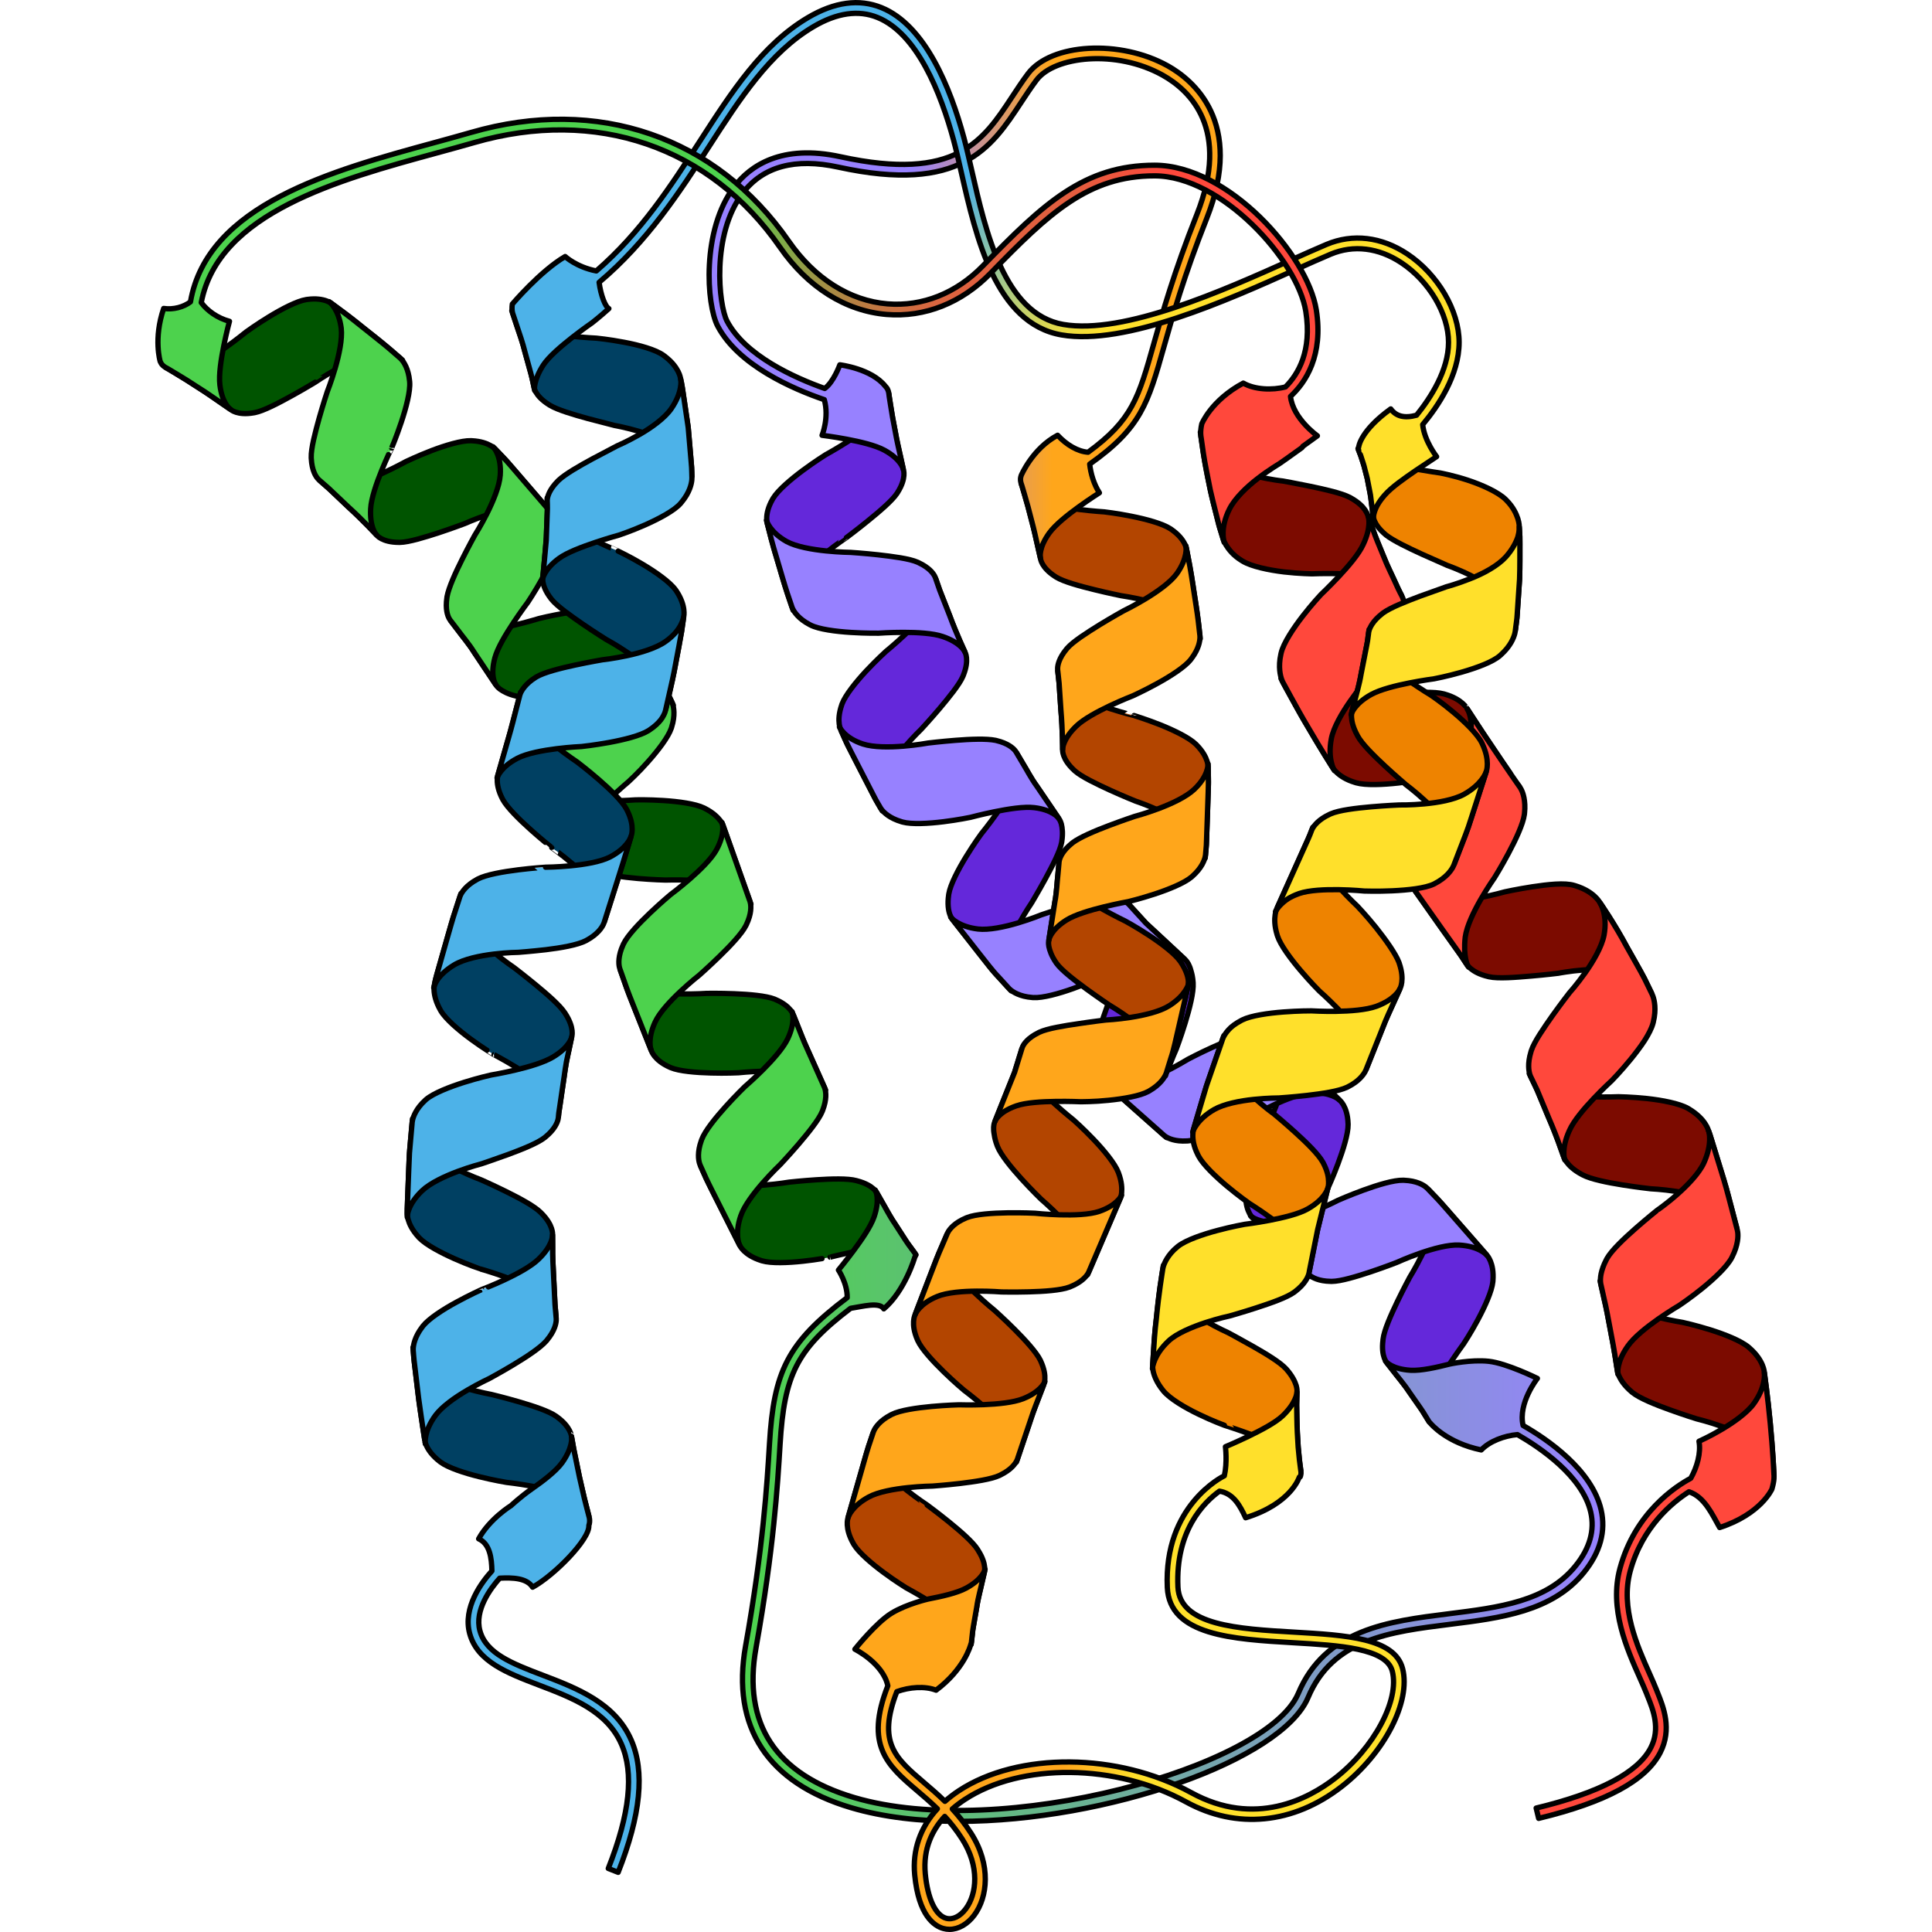 <?xml version="1.0" encoding="utf-8"?>
<!-- Created by: Science Figures, www.sciencefigures.org, Generator: Science Figures Editor -->
<!DOCTYPE svg PUBLIC "-//W3C//DTD SVG 1.1//EN" "http://www.w3.org/Graphics/SVG/1.1/DTD/svg11.dtd">
<svg version="1.1" id="Layer_1" xmlns="http://www.w3.org/2000/svg" xmlns:xlink="http://www.w3.org/1999/xlink" 
	 width="800px" height="800px" viewBox="0 0 329.456 392.564" enable-background="new 0 0 329.456 392.564"
	 xml:space="preserve">
<g>
	<g>
		
			<path fill="#005400" stroke="#000000" stroke-width="1.079" stroke-linecap="round" stroke-linejoin="round" stroke-miterlimit="10" d="
			M30.889,60.84l0.002-0.002l-0.229,0.033c-1.893,0.307-4.986,1.924-7.559,3.496c-2.582,1.568-4.664,3.09-4.664,3.09
			s-1.775,1.451-4.029,3.063c-2.258,1.616-4.975,3.378-6.953,3.998c-3.473,1.102-5.09,0.276-5.273,0.194
			c0,0,0.779,0.423,2.029,1.197c1.238,0.73,2.893,1.766,4.549,2.855c1.666,1.041,3.295,2.199,4.525,3.044
			c1.229,0.846,2.047,1.409,2.047,1.409s1.311,1.254,4.678,0.658l-0.002,0.001l0.217-0.038c1.762-0.34,4.816-1.941,7.445-3.393
			c2.615-1.438,4.818-2.781,4.818-2.781c0.002,0.001,7.508-5.182,11.945-5.662c3.834-0.408,5.59,1.021,5.803,1.18
			c0,0-3.4-3.028-7.006-5.816c-3.516-2.89-7.223-5.559-7.223-5.559S34.484,60.354,30.889,60.84z"/>
		<g>
			
				<path fill="#005400" stroke="#000000" stroke-width="1.079" stroke-linecap="round" stroke-linejoin="round" stroke-miterlimit="10" d="
				M64.363,89.559v-0.002l-0.229-0.01c-1.898-0.056-5.201,0.941-8.014,2.014c-2.85,1.099-5.189,2.223-5.189,2.223
				s-8.02,4.434-12.146,4.858c-3.596,0.323-5.166-0.829-5.352-0.989c0,0,0.752,0.661,1.881,1.654
				c1.092,1.032,2.545,2.41,3.998,3.788c2.973,2.695,5.676,5.641,5.676,5.641s1.068,1.461,4.51,1.466v0.002h0.221
				c1.816-0.033,5.115-1.059,7.926-1.972c2.828-0.937,5.24-1.851,5.24-1.851s2.074-0.938,4.715-1.819
				c2.637-0.886,5.855-1.702,8.072-1.534c3.92,0.26,5.359,2.034,5.527,2.238c0,0-0.68-0.925-1.76-2.26
				c-1.117-1.302-2.611-3.036-4.102-4.771c-1.5-1.729-2.996-3.459-4.119-4.755c-1.182-1.237-1.973-2.062-1.973-2.062
				S67.973,89.741,64.363,89.559z"/>
			
				<path fill="#4DD24D" stroke="#000000" stroke-width="1.079" stroke-linecap="round" stroke-linejoin="round" stroke-miterlimit="10" d="
				M51.688,77.615l-0.021-0.229h-0.002c-0.119-1.246-0.414-2.201-0.74-2.92c-0.613-1.346-1.342-1.85-1.342-1.85
				s-0.861-0.746-2.152-1.862c-1.301-1.104-3.102-2.5-4.877-3.929c-1.77-1.428-3.555-2.842-4.949-3.838
				c-1.375-1.019-2.293-1.697-2.293-1.697c0.211,0.162,1.967,1.604,2.465,5.398c0.523,4.438-2.844,12.926-2.844,12.926
				s-0.814,2.453-1.629,5.327c-0.797,2.857-1.688,6.221-1.621,8.02l0.01,0.222l0.002-0.003c0.061,1.198,0.285,2.091,0.549,2.757
				c0.494,1.24,1.143,1.674,1.143,1.674s0.754,0.66,1.883,1.65c1.094,1.033,2.547,2.411,3.998,3.789
				c2.971,2.696,5.678,5.639,5.678,5.639c-0.178-0.169-1.393-1.682-1.184-5.34c0.219-4.124,4.264-12.322,4.264-12.321
				c0,0,1.01-2.383,1.967-5.269C50.965,82.863,51.85,79.48,51.688,77.615z"/>
		</g>
		<g>
			
				<path fill="#005400" stroke="#000000" stroke-width="1.079" stroke-linecap="round" stroke-linejoin="round" stroke-miterlimit="10" d="
				M91.994,124.2L91.994,124.2l-0.227-0.056c-1.877-0.426-5.361-0.084-8.342,0.414c-2.986,0.494-5.479,1.125-5.479,1.125
				s-2.176,0.674-4.848,1.312c-2.662,0.628-5.822,1.242-7.959,1.097c-3.684-0.286-4.941-1.736-5.094-1.93
				c0,0,0.605,0.789,1.51,1.973c0.875,1.201,2.186,2.714,3.229,4.396c2.199,3.291,4.398,6.584,4.398,6.584s0.199,0.403,0.82,0.883
				c0.648,0.469,1.658,1.043,3.277,1.424h-0.002l0.209,0.047c1.729,0.354,5.107,0.047,8.088-0.294
				c2.977-0.347,5.541-0.747,5.541-0.747s2.232-0.492,5.02-0.811c2.775-0.318,6.145-0.462,8.277,0.186
				c3.623,1.195,4.725,3.229,4.844,3.466c0,0-0.5-1.044-1.252-2.61c-0.381-0.78-0.797-1.706-1.297-2.667
				c-0.537-0.938-1.107-1.943-1.68-2.946c-2.297-4.007-4.59-8.015-4.59-8.015s-0.213-0.485-0.855-1.101
				C94.928,125.326,93.77,124.643,91.994,124.2z"/>
			
				<path fill="#4DD24D" stroke="#000000" stroke-width="1.079" stroke-linecap="round" stroke-linejoin="round" stroke-miterlimit="10" d="
				M81.627,106.676c-0.342-1.456-0.959-2.104-0.959-2.104s-0.176-0.228-0.48-0.625c-0.295-0.406-0.75-0.959-1.316-1.604
				c-1.119-1.3-2.611-3.034-4.102-4.769c-1.512-1.716-2.951-3.502-4.15-4.725c-1.184-1.236-1.973-2.061-1.973-2.061
				c0.16,0.214,1.711,1.866,1.443,5.756c-0.158,2.226-1.432,5.298-2.688,7.788c-1.252,2.492-2.479,4.414-2.479,4.414
				s-1.252,2.262-2.588,4.934c-1.35,2.688-2.715,5.714-3.051,7.53l-0.031,0.218l0,0c-0.178,1.191-0.141,2.114-0.016,2.817
				c0.229,1.315,0.771,1.866,0.771,1.866s0.604,0.789,1.508,1.971c0.875,1.203,2.191,2.712,3.234,4.394
				c2.197,3.292,4.396,6.585,4.396,6.585c-0.133-0.205-1.1-1.853-0.15-5.388c0.541-2.022,2.242-4.826,3.781-7.158
				c1.547-2.327,2.928-4.155,2.928-4.155s1.428-2.125,2.887-4.752c1.463-2.623,2.947-5.767,3.17-7.661l0.021-0.231l0,0
				C81.91,108.458,81.807,107.453,81.627,106.676z"/>
		</g>
		<g>
			
				<path fill="#005400" stroke="#000000" stroke-width="1.079" stroke-linecap="round" stroke-linejoin="round" stroke-miterlimit="10" d="
				M111.689,164.271h0.002l-0.209-0.105c-1.742-0.852-5.225-1.315-8.246-1.505c-3.023-0.195-5.596-0.138-5.596-0.138
				s-2.273,0.168-5.02,0.195c-2.762,0.029-5.93-0.088-7.92-0.71c-3.557-1.057-4.479-2.714-4.586-2.931c0,0,0.426,0.886,1.063,2.215
				c0.316,0.666,0.688,1.441,1.086,2.273c0.322,0.859,0.67,1.775,1.018,2.691c1.396,3.662,2.797,7.324,2.797,7.324
				s0.104,0.433,0.602,1.035c0.252,0.301,0.6,0.643,1.088,0.999c0.488,0.409,1.117,0.833,1.918,1.233h-0.004l0.205,0.102
				c3.393,1.639,13.764,1.871,13.764,1.871s9.145-0.34,13.066,1.313c3.434,1.452,4.227,3.345,4.316,3.581l-5.607-15.82
				c0,0-0.102-0.468-0.6-1.126C114.305,166.08,113.332,165.104,111.689,164.271z"/>
			
				<path fill="#4DD24D" stroke="#000000" stroke-width="1.079" stroke-linecap="round" stroke-linejoin="round" stroke-miterlimit="10" d="
				M105.385,144.742c-0.033-1.5-0.508-2.269-0.508-2.269s-0.502-1.046-1.252-2.611c-0.689-1.599-1.902-3.566-3.031-5.581
				c-2.297-4.006-4.594-8.014-4.594-8.014c0.129,0.234,1.178,2.289,0.156,6.041c-0.586,2.145-2.441,4.882-4.172,7.047
				c-1.725,2.169-3.316,3.784-3.316,3.784s-1.682,1.94-3.531,4.253c-1.912,2.354-4.047,5.078-4.719,6.747l-0.078,0.204v-0.002
				c-0.424,1.117-0.582,2.015-0.611,2.72c-0.053,1.317,0.361,1.959,0.361,1.959s0.424,0.888,1.061,2.218
				c0.318,0.664,0.689,1.438,1.09,2.269c0.324,0.858,0.67,1.776,1.02,2.692c1.395,3.662,2.795,7.324,2.795,7.324
				c-0.082-0.228-0.65-2.026,1.07-5.235c0.984-1.836,3.27-4.181,5.291-6.105c2.025-1.921,3.793-3.403,3.793-3.403
				s0.475-0.456,1.219-1.173c0.75-0.734,1.719-1.733,2.705-2.851c1.986-2.231,4.102-4.974,4.711-6.779l0.072-0.222l-0.004,0.002
				C105.297,146.552,105.402,145.544,105.385,144.742z"/>
		</g>
		<g>
			
				<path fill="#005400" stroke="#000000" stroke-width="1.079" stroke-linecap="round" stroke-linejoin="round" stroke-miterlimit="10" d="
				M125.986,203.082l0.002-0.001l-0.203-0.085c-3.387-1.334-13.75-1.152-13.75-1.152s-9.137,0.651-13.193-1.037
				c-3.449-1.488-4.273-3.475-4.363-3.716c0,0,0.365,1.028,0.91,2.571c0.518,1.549,1.326,3.592,2.146,5.631
				c1.623,4.084,3.246,8.168,3.246,8.168s0.52,1.952,3.76,3.39l0,0l0.207,0.091c1.713,0.721,5.146,1,8.143,1.078
				c2.984,0.087,5.59-0.043,5.59-0.043s9.131-0.972,13.162,0.334c3.531,1.156,4.455,2.942,4.561,3.168c0,0-1.682-3.767-3.367-7.532
				c-0.869-1.862-1.643-3.796-2.207-5.257c-0.58-1.453-0.965-2.42-0.965-2.42S129.191,204.428,125.986,203.082z"/>
			
				<path fill="#4DD24D" stroke="#000000" stroke-width="1.079" stroke-linecap="round" stroke-linejoin="round" stroke-miterlimit="10" d="
				M120.766,182.963l-5.607-15.82c0.082,0.24,0.654,2.208-1.105,5.475c-2.018,3.729-9.359,9.15-9.359,9.15
				s-7.938,6.632-9.553,10.018l-0.096,0.207l0.002-0.001c-0.516,1.13-0.74,2.079-0.82,2.844c-0.146,1.427,0.229,2.19,0.229,2.19
				s0.363,1.027,0.908,2.571c0.52,1.548,1.322,3.593,2.146,5.633c1.621,4.084,3.246,8.168,3.246,8.168
				c-0.094-0.243-0.787-2.301,0.809-5.735c1.82-3.941,8.99-9.541,8.99-9.541s1.916-1.691,4.082-3.799
				c2.176-2.113,4.561-4.624,5.383-6.275l0.098-0.203l0,0c0.523-1.107,0.758-2.029,0.844-2.768
				C121.127,183.695,120.766,182.963,120.766,182.963z"/>
		</g>
		<g>
			
				<path fill="#005400" stroke="#000000" stroke-width="1.079" stroke-linecap="round" stroke-linejoin="round" stroke-miterlimit="10" d="
				M142.668,239.954h0.002l-0.209-0.062c-1.721-0.472-5.121-0.364-8.111-0.174c-2.986,0.193-5.557,0.482-5.557,0.482
				s-9.004,1.536-13.225,0.15c-3.723-1.188-4.605-3.161-4.754-3.393c0,0,0.453,1.014,1.135,2.533
				c0.711,1.515,1.754,3.52,2.758,5.531c2.027,4.021,4.055,8.042,4.055,8.042s0.836,1.955,4.316,3.057l0,0l0.221,0.069
				c1.834,0.542,5.309,0.401,8.295,0.077c2.979-0.315,5.521-0.824,5.52-0.824c0,0,2.232-0.57,4.947-1.116
				c2.721-0.54,5.908-1.08,7.916-0.866c1.766,0.261,2.869,0.401,3.564,0.764c0.693,0.314,0.973,0.656,1.033,0.733
				c0,0-0.479-0.656-1.193-1.638c-0.182-0.242-0.381-0.507-0.588-0.786c-0.217-0.337-0.445-0.691-0.682-1.06
				c-0.475-0.736-0.982-1.523-1.49-2.31c-1.035-1.507-2.002-3.262-2.73-4.553c-0.732-1.285-1.223-2.146-1.223-2.146
				S145.992,240.825,142.668,239.954z"/>
			
				<path fill="#4DD24D" stroke="#000000" stroke-width="1.079" stroke-linecap="round" stroke-linejoin="round" stroke-miterlimit="10" d="
				M136.236,222.819c0.061-1.372-0.354-2.059-0.354-2.059s-1.686-3.766-3.367-7.531c-0.877-1.858-1.59-3.835-2.182-5.277
				c-0.576-1.452-0.963-2.421-0.963-2.421c0.09,0.234,0.732,2.168-0.879,5.557c-0.943,1.951-3.111,4.354-5.057,6.307
				c-1.951,1.95-3.68,3.435-3.68,3.435s-7.41,7.179-8.732,10.725l-0.076,0.215l0,0c-0.422,1.175-0.564,2.152-0.576,2.929
				c-0.023,1.454,0.414,2.198,0.414,2.198s0.457,1.012,1.135,2.531c0.703,1.517,1.754,3.521,2.754,5.533
				c2.027,4.021,4.055,8.042,4.055,8.042c-0.115-0.237-1.018-2.284,0.225-5.931c1.41-4.193,8.037-10.448,8.037-10.448
				s1.77-1.876,3.715-4.14c1.916-2.25,4.129-4.965,4.813-6.658l0.082-0.208l-0.002,0.001
				C136.037,224.481,136.203,223.554,136.236,222.819z"/>
		</g>
	</g>
	<g>
		
			<path fill="#6428DA" stroke="#000000" stroke-width="1.079" stroke-linecap="round" stroke-linejoin="round" stroke-miterlimit="10" d="
			M125.422,101.439l-0.002,0.002l0.119-0.2c0.99-1.64,3.652-3.899,6.076-5.694c2.42-1.801,4.613-3.16,4.613-3.16
			s2.014-1.102,4.354-2.586c2.346-1.484,4.996-3.341,6.316-4.941c2.326-2.805,2.168-4.615,2.158-4.814c0,0,0.102,0.879,0.352,2.329
			c0.211,1.423,0.549,3.345,0.936,5.289c0.34,1.935,0.801,3.88,1.121,5.336c0.326,1.456,0.539,2.429,0.539,2.429
			s0.67,1.684-1.146,4.58l0.002-0.002l-0.115,0.188c-0.977,1.506-3.609,3.734-5.941,5.627c-2.316,1.883-4.387,3.422-4.387,3.422
			c0,0.002-7.623,5.013-9.732,8.944c-1.82,3.401-1.154,5.565-1.086,5.82c0,0-1.529-4.288-2.76-8.677
			c-1.359-4.344-2.441-8.779-2.441-8.779S123.621,104.59,125.422,101.439z"/>
		<g>
			
				<path fill="#6428DA" stroke="#000000" stroke-width="1.079" stroke-linecap="round" stroke-linejoin="round" stroke-miterlimit="10" d="
				M139.471,143.248h-0.004l0.076-0.217c0.664-1.778,2.826-4.465,4.877-6.671c2.09-2.229,4.008-3.974,4.008-3.974
				s7.121-5.77,9.063-9.433c1.652-3.214,1.176-5.102,1.096-5.332c0,0,0.33,0.943,0.824,2.364c0.549,1.398,1.283,3.264,2.012,5.129
				c1.383,3.765,3.096,7.375,3.096,7.375s0.953,1.54-0.332,4.731v0.001l-0.082,0.204c-0.713,1.671-2.902,4.345-4.805,6.606
				c-1.93,2.269-3.684,4.16-3.684,4.16s-1.646,1.572-3.457,3.688c-1.809,2.113-3.775,4.787-4.451,6.906
				c-1.23,3.729-0.127,5.729-0.002,5.965c0,0-0.6-0.98-1.434-2.482c-0.785-1.524-1.834-3.559-2.881-5.592
				c-1.041-2.038-2.082-4.076-2.861-5.604c-0.703-1.561-1.17-2.603-1.17-2.603S138.283,146.663,139.471,143.248z"/>
			
				<path fill="#9781FF" stroke="#000000" stroke-width="1.079" stroke-linecap="round" stroke-linejoin="round" stroke-miterlimit="10" d="
				M133.16,127.016l-0.205-0.107h0.002c-1.109-0.58-1.885-1.209-2.428-1.782c-1.018-1.073-1.213-1.938-1.213-1.938
				s-0.367-1.079-0.916-2.695c-0.535-1.619-1.152-3.813-1.811-5.994c-0.658-2.178-1.299-4.361-1.697-6.029
				c-0.43-1.656-0.713-2.762-0.713-2.762c0.07,0.256,0.75,2.424,4.078,4.31c3.916,2.153,13.049,2.221,13.049,2.221
				s2.576,0.167,5.549,0.491c2.947,0.334,6.4,0.771,8.041,1.508l0.199,0.092l-0.002,0.002c1.088,0.506,1.832,1.047,2.35,1.541
				c0.963,0.925,1.123,1.689,1.123,1.689s0.328,0.945,0.82,2.365c0.547,1.399,1.279,3.265,2.014,5.127
				c1.383,3.767,3.092,7.38,3.092,7.38c-0.09-0.228-1.035-1.923-4.504-3.101c-3.904-1.348-13.021-0.677-13.021-0.677
				s-2.586,0.04-5.623-0.155C138.297,128.314,134.828,127.865,133.16,127.016z"/>
		</g>
		<g>
			
				<path fill="#6428DA" stroke="#000000" stroke-width="1.079" stroke-linecap="round" stroke-linejoin="round" stroke-miterlimit="10" d="
				M161.201,181.865l-0.002,0.002l0.035-0.233c0.311-1.899,1.934-4.999,3.518-7.577c1.576-2.58,3.098-4.654,3.098-4.654
				s1.443-1.764,3.037-4c1.582-2.231,3.336-4.93,4.004-6.965c1.119-3.522,0.246-5.233,0.125-5.446c0,0,0.504,0.857,1.262,2.141
				c0.783,1.265,1.695,3.045,2.861,4.643c2.227,3.275,4.451,6.548,4.451,6.548s0.299,0.34,0.512,1.095
				c0.191,0.775,0.342,1.929,0.088,3.571l0.002-0.002l-0.035,0.213c-0.322,1.734-1.875,4.751-3.311,7.384
				c-1.439,2.629-2.773,4.854-2.773,4.854s-1.297,1.885-2.635,4.35c-1.338,2.451-2.736,5.522-2.938,7.74
				c-0.252,3.807,1.219,5.59,1.395,5.791c0,0-0.779-0.857-1.953-2.141c-0.576-0.646-1.279-1.378-1.98-2.203
				c-0.668-0.852-1.385-1.758-2.104-2.663c-2.85-3.633-5.701-7.265-5.701-7.265s-0.373-0.377-0.701-1.204
				C161.145,185.008,160.943,183.678,161.201,181.865z"/>
			
				<path fill="#9781FF" stroke="#000000" stroke-width="1.079" stroke-linecap="round" stroke-linejoin="round" stroke-miterlimit="10" d="
				M148.852,165.676c-1.221-0.863-1.588-1.678-1.588-1.678s-0.145-0.248-0.4-0.681c-0.266-0.426-0.607-1.056-0.99-1.822
				c-0.787-1.525-1.834-3.56-2.881-5.593c-1.023-2.045-2.139-4.05-2.82-5.621c-0.701-1.561-1.17-2.601-1.17-2.601
				c0.139,0.229,1.09,2.286,4.793,3.498c2.123,0.69,5.447,0.663,8.227,0.435c2.781-0.226,5.023-0.641,5.023-0.641
				s2.566-0.311,5.543-0.545c3-0.242,6.316-0.37,8.125,0l0.215,0.051l-0.002,0.002c1.174,0.281,2.012,0.662,2.619,1.043
				c1.133,0.707,1.438,1.414,1.438,1.414s0.506,0.857,1.266,2.139c0.783,1.263,1.688,3.049,2.854,4.647
				c2.227,3.272,4.453,6.548,4.453,6.548c-0.139-0.201-1.307-1.714-4.936-2.162c-2.08-0.257-5.316,0.266-8.055,0.818
				c-2.74,0.559-4.951,1.152-4.951,1.152s-2.506,0.524-5.49,0.891c-2.979,0.37-6.451,0.566-8.289,0.061l-0.223-0.066v-0.001
				C150.398,166.605,149.506,166.135,148.852,165.676z"/>
		</g>
		<g>
			
				<path fill="#6428DA" stroke="#000000" stroke-width="1.079" stroke-linecap="round" stroke-linejoin="round" stroke-miterlimit="10" d="
				M190.945,215.167L190.945,215.167l-0.02-0.233c-0.139-1.932,0.742-5.335,1.701-8.207c0.955-2.877,1.973-5.238,1.973-5.238
				s1.01-2.045,2.066-4.578c1.064-2.549,2.146-5.527,2.316-7.607c0.357-3.691-0.836-5.17-0.994-5.352c0,0,0.662,0.729,1.654,1.816
				c0.496,0.543,1.078,1.178,1.697,1.859c0.676,0.623,1.395,1.289,2.113,1.955c2.869,2.67,5.736,5.342,5.736,5.342
				s0.365,0.26,0.734,0.947c0.184,0.346,0.369,0.798,0.52,1.383c0.193,0.607,0.352,1.348,0.422,2.24v-0.002l0.018,0.228
				c0.246,3.759-3.434,13.458-3.434,13.458s-3.748,8.347-3.688,12.604c0.055,3.729,1.512,5.175,1.697,5.346L192.9,219.989
				c0,0-0.395-0.271-0.818-0.98C191.639,218.269,191.1,217,190.945,215.167z"/>
			
				<path fill="#9781FF" stroke="#000000" stroke-width="1.079" stroke-linecap="round" stroke-linejoin="round" stroke-miterlimit="10" d="
				M175.211,201.988c-1.375-0.594-1.91-1.322-1.91-1.322s-0.781-0.856-1.951-2.141c-1.223-1.24-2.59-3.103-4.035-4.904
				c-2.85-3.633-5.701-7.266-5.701-7.266c0.168,0.206,1.678,1.95,5.539,2.412c2.209,0.262,5.441-0.43,8.098-1.22
				c2.658-0.786,4.752-1.652,4.752-1.652s2.43-0.833,5.27-1.676c2.898-0.891,6.225-1.847,8.025-1.841l0.219,0.002l-0.002,0.002
				c1.193,0.025,2.084,0.215,2.75,0.453c1.24,0.446,1.682,1.07,1.682,1.07s0.662,0.728,1.654,1.816
				c0.498,0.543,1.074,1.18,1.693,1.86c0.676,0.623,1.395,1.29,2.113,1.956c2.873,2.67,5.738,5.342,5.738,5.342
				c-0.178-0.161-1.635-1.364-5.252-0.975c-2.072,0.224-5.102,1.461-7.646,2.613c-2.541,1.154-4.578,2.236-4.578,2.236
				s-0.6,0.268-1.545,0.688c-0.963,0.422-2.254,0.942-3.658,1.438c-2.814,1.004-6.15,1.934-8.051,1.82l-0.232-0.017v-0.001
				C176.922,202.586,175.949,202.307,175.211,201.988z"/>
		</g>
		<g>
			
				<path fill="#6428DA" stroke="#000000" stroke-width="1.079" stroke-linecap="round" stroke-linejoin="round" stroke-miterlimit="10" d="
				M221.547,242.99L221.547,242.99l-0.002-0.221c0.033-3.639,4.092-13.176,4.092-13.176s4.035-8.224,3.994-12.618
				c-0.086-3.753-1.615-5.265-1.807-5.438c0,0,0.818,0.724,2.041,1.811c1.24,1.06,2.832,2.577,4.412,4.104
				c3.178,3.039,6.354,6.075,6.354,6.075s1.615,1.215,1.727,4.758l0.002-0.002l0.006,0.228c0.025,1.857-1.006,5.145-2.057,7.952
				c-1.041,2.8-2.141,5.165-2.141,5.165s-4.326,8.096-4.633,12.322c-0.254,3.707,1.057,5.236,1.223,5.417
				c0,0-2.857-2.972-5.713-5.948c-1.4-1.507-2.902-2.951-4.043-4.021c-1.131-1.079-1.883-1.802-1.883-1.802
				S221.59,246.465,221.547,242.99z"/>
			
				<path fill="#9781FF" stroke="#000000" stroke-width="1.079" stroke-linecap="round" stroke-linejoin="round" stroke-miterlimit="10" d="
				M204.859,230.597l-12.557-11.139c0.193,0.166,1.803,1.437,5.488,1.034c4.215-0.474,11.996-5.241,11.996-5.241
				s9.127-4.868,12.873-5.091l0.229-0.012l-0.004,0.002c1.242-0.055,2.207,0.092,2.943,0.307c1.379,0.398,1.945,1.033,1.945,1.033
				s0.814,0.725,2.041,1.81c1.242,1.063,2.836,2.573,4.416,4.102c3.174,3.039,6.35,6.075,6.35,6.075
				c-0.189-0.175-1.836-1.59-5.617-1.4c-4.336,0.206-12.221,4.747-12.221,4.747s-2.287,1.144-5.051,2.359
				c-2.777,1.222-6,2.491-7.84,2.632l-0.225,0.014v-0.002c-1.225,0.073-2.166-0.056-2.881-0.256
				C205.404,231.204,204.859,230.597,204.859,230.597z"/>
		</g>
		<g>
			
				<path fill="#6428DA" stroke="#000000" stroke-width="1.079" stroke-linecap="round" stroke-linejoin="round" stroke-miterlimit="10" d="
				M249.457,272.297h-0.004l0.025-0.215c0.207-1.772,1.584-4.884,2.883-7.585c1.301-2.694,2.533-4.969,2.533-4.969
				s4.805-7.768,5.107-12.199c0.295-3.896-1.201-5.457-1.359-5.679c0,0,0.768,0.8,1.918,2.001c1.139,1.226,2.607,2.948,4.094,4.634
				c2.965,3.391,5.932,6.777,5.932,6.777s1.496,1.507,1.211,5.148l0,0l-0.018,0.229c-0.188,1.904-1.623,5.07-3.043,7.716
				c-1.412,2.643-2.84,4.811-2.84,4.811s-1.363,1.854-2.889,4.165c-1.521,2.315-3.219,5.068-3.775,7.01
				c-0.422,1.735-0.707,2.811-0.631,3.591c0.031,0.762,0.242,1.149,0.291,1.232c0,0-0.428-0.689-1.068-1.72
				c-0.16-0.263-0.328-0.542-0.51-0.841c-0.23-0.327-0.473-0.672-0.725-1.031c-0.506-0.715-1.045-1.48-1.582-2.247
				c-1.01-1.526-2.271-3.081-3.195-4.239c-0.918-1.164-1.529-1.939-1.529-1.939S249.014,275.704,249.457,272.297z"/>
			
				<path fill="#9781FF" stroke="#000000" stroke-width="1.079" stroke-linecap="round" stroke-linejoin="round" stroke-miterlimit="10" d="
				M235.992,259.9c-1.295-0.459-1.779-1.099-1.779-1.099s-2.855-2.976-5.715-5.95c-1.391-1.509-2.955-2.915-4.07-4.002
				c-1.129-1.081-1.881-1.802-1.881-1.802c0.184,0.17,1.734,1.491,5.479,1.27c2.164-0.143,5.205-1.248,7.742-2.318
				c2.541-1.076,4.566-2.118,4.566-2.118s9.438-4.173,13.219-4.067l0.229,0.008l-0.002,0.002c1.25,0.052,2.209,0.285,2.934,0.564
				c1.355,0.524,1.879,1.21,1.879,1.21s0.768,0.802,1.922,2.002c1.141,1.222,2.605,2.948,4.094,4.63
				c2.965,3.391,5.932,6.779,5.932,6.779c-0.178-0.194-1.734-1.803-5.58-2.021c-4.416-0.267-12.703,3.525-12.703,3.525
				s-2.402,0.937-5.23,1.888c-2.803,0.933-6.15,1.964-7.979,1.962l-0.225-0.002v-0.002
				C237.605,260.34,236.686,260.146,235.992,259.9z"/>
		</g>
	</g>
	<g>
		
			<path fill="#004062" stroke="#000000" stroke-width="1.079" stroke-linecap="round" stroke-linejoin="round" stroke-miterlimit="10" d="
			M57.785,296.946L57.785,296.946l0.184,0.143c1.553,1.154,4.877,2.229,7.855,2.963c2.965,0.738,5.525,1.156,5.525,1.156
			s2.279,0.245,5.01,0.738c2.746,0.493,5.965,1.204,7.814,2.248c3.254,1.8,3.865,3.674,3.932,3.878c0,0-0.252-0.977-0.629-2.446
			c-0.393-1.467-0.824-3.531-1.301-5.547c-0.418-2.056-0.838-4.111-1.154-5.654c-0.275-1.555-0.461-2.591-0.461-2.591
			c-0.002,0-0.123-1.902-2.959-3.951l0.002-0.002l-0.182-0.131c-1.5-1.053-4.783-2.118-7.695-2.962
			c-2.914-0.846-5.457-1.452-5.457-1.452s-8.988-1.627-12.502-4.479c-3.098-2.47-3.379-4.798-3.41-5.071c0,0,0.104,1.176,0.266,2.94
			c0.209,1.757,0.488,4.101,0.768,6.444c0.252,2.348,0.654,4.674,0.904,6.427c0.266,1.75,0.439,2.917,0.439,2.917
			S54.857,294.688,57.785,296.946z"/>
		<g>
			
				<path fill="#004062" stroke="#000000" stroke-width="1.079" stroke-linecap="round" stroke-linejoin="round" stroke-miterlimit="10" d="
				M53.467,251.335v0.002l0.158,0.171c1.338,1.411,4.438,3.042,7.201,4.27c2.777,1.231,5.264,2.077,5.268,2.077
				c0,0,8.861,2.466,12.139,5.151c2.826,2.374,3.207,4.396,3.207,4.653c0,0-0.092-1.049-0.227-2.624
				c-0.078-1.574-0.182-3.674-0.287-5.772c-0.111-2.1-0.211-4.2-0.186-5.768c-0.012-1.57-0.018-2.617-0.018-2.617
				s0.225-1.884-2.273-4.378l0,0l-0.16-0.16c-1.295-1.285-4.307-2.889-7.018-4.231c-2.705-1.335-5.092-2.388-5.092-2.388
				s-2.154-0.789-4.684-2.027c-2.521-1.235-5.467-2.937-6.859-4.663c-2.494-3.022-2.396-5.411-2.377-5.687
				c0,0-0.105,1.193-0.268,2.983c-0.148,1.792-0.418,4.182-0.461,6.563c-0.092,2.382-0.186,4.767-0.256,6.556
				c-0.082,1.788-0.08,2.976-0.08,2.976S50.967,248.596,53.467,251.335z"/>
			
				<path fill="#4DB2E8" stroke="#000000" stroke-width="1.079" stroke-linecap="round" stroke-linejoin="round" stroke-miterlimit="10" d="
				M81.445,267.727c0,0-0.092-1.049-0.227-2.626c-0.08-1.572-0.184-3.672-0.287-5.772c-0.109-2.098-0.217-4.198-0.189-5.768
				c-0.01-1.57-0.018-2.617-0.018-2.617c-0.002,0.257-0.109,2.282-2.838,4.892c-3.004,2.963-11.594,6.2-11.594,6.198
				c0,0-2.375,1.06-5.063,2.532c-2.713,1.467-5.635,3.355-6.838,4.864l-0.145,0.19h0.002c-0.781,1.017-1.232,1.94-1.498,2.711
				c-0.492,1.446-0.316,2.35-0.316,2.35s0.064,1.182,0.293,2.938c0.211,1.757,0.49,4.1,0.771,6.443
				c0.633,4.677,1.375,9.339,1.375,9.339c-0.047-0.271-0.275-2.606,2.029-5.777c1.316-1.81,4.027-3.712,6.467-5.139
				c2.426-1.43,4.508-2.388,4.508-2.388s2.295-1.235,4.885-2.791c2.602-1.563,5.443-3.425,6.68-4.831l0.145-0.174l-0.004,0.002
				c0.789-0.947,1.246-1.782,1.52-2.478C81.611,268.528,81.445,267.727,81.445,267.727z"/>
		</g>
		<g>
			
				<path fill="#004062" stroke="#000000" stroke-width="1.079" stroke-linecap="round" stroke-linejoin="round" stroke-miterlimit="10" d="
				M57.912,205.207H57.91l0.117,0.207c1,1.691,3.676,3.968,6.115,5.752c2.414,1.789,4.684,3.127,4.682,3.127
				c0,0,2.049,1.073,4.438,2.533c2.391,1.466,5.125,3.295,6.475,4.93c2.365,2.857,2.158,4.824,2.182,5.091
				c0,0,0.025-0.259,0.068-0.709c0.068-0.445,0.162-1.081,0.277-1.847c0.225-1.527,0.523-3.565,0.822-5.603
				c0.246-2.054,0.668-4.054,1.008-5.548c0.318-1.499,0.527-2.498,0.527-2.498s0.611-1.738-1.303-4.682l0,0l-0.123-0.188
				c-1.008-1.522-3.537-3.724-5.871-5.646c-2.32-1.908-4.391-3.49-4.391-3.49s-1.908-1.268-4.07-3.08
				c-2.16-1.796-4.574-4.201-5.607-6.231c-1.799-3.382-1.242-5.487-1.164-5.74c0,0-0.342,1.056-0.854,2.641
				c-0.254,0.8-0.553,1.733-0.873,2.732c-0.316,1.101-0.654,2.274-0.99,3.449c-0.67,2.349-1.338,4.698-1.84,6.46
				c-0.531,1.759-0.764,2.947-0.768,2.947C56.768,199.814,56.068,201.941,57.912,205.207z"/>
			
				<path fill="#4DB2E8" stroke="#000000" stroke-width="1.079" stroke-linecap="round" stroke-linejoin="round" stroke-miterlimit="10" d="
				M80.809,214.781c-1.859,1.102-4.91,2.006-7.633,2.64c-2.697,0.636-4.959,1.012-4.959,1.012s-2.533,0.561-5.451,1.48
				c-2.914,0.916-6.246,2.211-7.736,3.482l-0.176,0.158h0.002c-0.947,0.863-1.553,1.697-1.947,2.417
				c-0.74,1.346-0.729,2.283-0.729,2.283s-0.105,1.193-0.268,2.983c-0.076,0.896-0.17,1.941-0.268,3.06
				c-0.051,1.117-0.098,2.31-0.148,3.5c-0.094,2.385-0.186,4.767-0.254,6.554c-0.094,1.789-0.043,2.975-0.043,2.975
				c-0.025-0.273,0.121-2.637,3.008-5.378c1.635-1.565,4.662-2.967,7.277-3.94c2.617-0.977,4.824-1.543,4.824-1.543
				s2.428-0.81,5.311-1.857c2.861-1.054,6.078-2.333,7.512-3.47l0.172-0.141h-0.002c0.938-0.772,1.529-1.495,1.916-2.116
				c0.721-1.162,0.695-1.968,0.695-1.968s0.023-0.26,0.066-0.709c0.066-0.446,0.16-1.081,0.275-1.848
				c0.225-1.528,0.523-3.563,0.824-5.602c0.158-1.017,0.273-2.044,0.455-2.987c0.199-0.937,0.387-1.812,0.547-2.562
				c0.318-1.5,0.529-2.499,0.529-2.499C84.555,210.952,84.033,212.852,80.809,214.781z"/>
		</g>
		<g>
			
				<path fill="#004062" stroke="#000000" stroke-width="1.079" stroke-linecap="round" stroke-linejoin="round" stroke-miterlimit="10" d="
				M70.512,162.271L70.512,162.271l0.105,0.201c1.793,3.281,9.932,9.742,9.934,9.741c-0.002,0,7.494,5.274,9.564,9.182
				c1.811,3.418,1.238,5.554,1.16,5.81c0,0,1.367-4.311,2.734-8.62c1.379-4.298,2.676-8.695,2.676-8.695s0.83-1.921-0.779-5.168
				v0.001l-0.104-0.208c-1.773-3.425-10.086-9.688-10.086-9.688c0,0-7.602-5.043-9.943-8.687c-2.018-3.196-1.607-5.237-1.549-5.488
				c0,0-1.086,4.146-2.17,8.289c-1.188,4.168-2.375,8.337-2.375,8.337S68.881,159.104,70.512,162.271z"/>
			
				<path fill="#4DB2E8" stroke="#000000" stroke-width="1.079" stroke-linecap="round" stroke-linejoin="round" stroke-miterlimit="10" d="
				M92.402,174.127c-3.936,2.025-13.107,2.079-13.107,2.079c0-0.001-10.359,0.649-13.711,2.374l-0.205,0.109l0.004,0.002
				c-1.102,0.596-1.859,1.224-2.389,1.791c-0.988,1.061-1.162,1.907-1.162,1.907s-0.342,1.056-0.854,2.64
				c-0.514,1.485-1.188,3.949-1.861,6.273c-0.668,2.348-1.336,4.697-1.834,6.459c-0.27,0.879-0.432,1.62-0.533,2.139
				c-0.111,0.52-0.174,0.817-0.174,0.817c0.033-0.142,0.201-0.788,0.771-1.67c0.619-0.872,1.686-1.974,3.402-2.999
				c1.971-1.178,5.252-1.854,8.027-2.188c2.777-0.339,5.051-0.358,5.051-0.358s2.578-0.196,5.537-0.533
				c3-0.357,6.443-0.951,8.119-1.828l0.203-0.111h-0.002c1.104-0.604,1.867-1.244,2.4-1.82c0.994-1.078,1.168-1.936,1.168-1.936
				s1.367-4.311,2.734-8.62c1.379-4.298,2.678-8.694,2.678-8.694C96.58,170.215,95.824,172.34,92.402,174.127z"/>
		</g>
		<g>
			
				<path fill="#004062" stroke="#000000" stroke-width="1.079" stroke-linecap="round" stroke-linejoin="round" stroke-miterlimit="10" d="
				M80.367,121.583L80.367,121.583l0.135,0.177c1.129,1.423,3.992,3.42,6.449,5.121c2.482,1.693,4.689,3.066,4.689,3.066
				s2.02,1.08,4.344,2.662c2.311,1.567,4.984,3.691,6.146,5.571c2.066,3.312,1.664,5.624,1.605,5.894c0,0,0.262-1.152,0.652-2.881
				c0.396-1.727,0.932-4.02,1.35-6.393c0.436-2.359,0.908-4.697,1.197-6.486c0.26-1.805,0.436-3.006,0.436-3.006
				s0.555-2.178-1.514-5.261l0,0l-0.141-0.198c-1.176-1.615-4.086-3.654-6.709-5.207c-2.623-1.56-4.957-2.662-4.957-2.662
				c0.004,0-2.07-0.867-4.625-2.066c-2.533-1.203-5.451-2.703-6.971-4.131c-2.604-2.5-2.826-4.367-2.83-4.611
				c0,0,0.047,0.979,0.039,2.457c-0.055,1.484-0.129,3.465-0.205,5.443c-0.279,3.981-0.701,7.989-0.701,7.989
				S78.258,118.838,80.367,121.583z"/>
			
				<path fill="#4DB2E8" stroke="#000000" stroke-width="1.079" stroke-linecap="round" stroke-linejoin="round" stroke-miterlimit="10" d="
				M103.652,130.365c-1.85,1.322-5.053,2.276-7.785,2.861c-2.732,0.592-5,0.832-5,0.832s-2.561,0.436-5.539,1.072
				c-2.971,0.641-6.324,1.474-7.898,2.418l-0.189,0.119l0,0c-1.033,0.648-1.719,1.295-2.189,1.869
				c-0.914,1.08-1.029,1.903-1.029,1.903s-0.266,1.034-0.67,2.587c-0.404,1.555-0.906,3.618-1.521,5.706
				c-1.193,4.171-2.389,8.34-2.389,8.34c0.09-0.253,0.805-2.257,4.145-4.005c3.834-1.986,13.021-2.38,13.021-2.38
				s2.576-0.269,5.563-0.817c2.988-0.545,6.393-1.383,8.027-2.41l0.199-0.129h-0.004c1.074-0.703,1.807-1.42,2.311-2.055
				c0.908-1.213,1.018-2.131,1.018-2.131s0.26-1.151,0.652-2.879c0.391-1.728,0.936-4.018,1.352-6.392
				c0.438-2.358,0.904-4.7,1.199-6.485c0.262-1.803,0.436-3.006,0.436-3.006C107.279,125.645,106.93,128.08,103.652,130.365z"/>
		</g>
		<g>
			
				<path fill="#004062" stroke="#000000" stroke-width="1.079" stroke-linecap="round" stroke-linejoin="round" stroke-miterlimit="10" d="
				M80.002,82.236L80,82.238l0.188,0.117c1.564,0.938,4.76,1.885,7.688,2.687c2.904,0.754,5.449,1.414,5.449,1.414
				s2.266,0.392,4.99,1.201c2.676,0.81,5.754,2.076,7.467,3.624c1.496,1.35,2.328,2.664,2.785,3.665
				c0.418,1.003,0.451,1.692,0.463,1.842c0,0-0.008-0.313-0.023-0.86c0.002-0.549-0.055-1.33-0.141-2.268
				c-0.16-1.877-0.377-4.378-0.592-6.879c-0.367-2.477-0.734-4.953-1.008-6.811c-0.25-1.866-0.541-3.072-0.541-3.072
				s-0.238-2.289-3.258-4.549l0,0l-0.193-0.143c-1.572-1.162-5.004-2.1-8.037-2.664c-3.016-0.581-5.598-0.83-5.598-0.83
				s-2.293-0.102-5.045-0.395c-2.732-0.303-5.963-0.758-7.941-1.623c-3.406-1.514-4.131-3.338-4.215-3.574
				c0,0,0.322,0.967,0.805,2.42c0.441,1.453,1.223,3.383,1.691,5.324c0.535,1.938,1.066,3.877,1.469,5.332
				c0.354,1.453,0.533,2.426,0.533,2.426S77.066,80.402,80.002,82.236z"/>
			
				<path fill="#4DB2E8" stroke="#000000" stroke-width="1.079" stroke-linecap="round" stroke-linejoin="round" stroke-miterlimit="10" d="
				M109.029,96.868c0,0-0.006-0.313-0.021-0.86c0-0.549-0.045-1.33-0.135-2.27c-0.162-1.875-0.375-4.376-0.592-6.879
				c-0.365-2.476-0.729-4.952-1.004-6.811c-0.252-1.865-0.537-3.071-0.537-3.071c0.098,0.264,0.389,2.76-1.912,6.083
				c-1.32,1.896-3.996,3.828-6.449,5.233c-2.463,1.413-4.574,2.314-4.574,2.314s-2.326,1.226-4.975,2.622
				c-2.668,1.445-5.539,3.096-6.883,4.358l-0.156,0.157c-0.848,0.853-1.359,1.607-1.674,2.239c-0.59,1.179-0.475,1.934-0.475,1.934
				s0.008,0.246,0.021,0.675c0.023,0.429,0.012,1.046-0.029,1.788c-0.055,1.485-0.125,3.466-0.199,5.445
				c-0.184,1.998-0.369,3.996-0.506,5.495c-0.113,1.495-0.283,2.509-0.283,2.509c0.076-0.258,0.383-2.16,3.336-4.341
				c1.686-1.25,4.813-2.395,7.434-3.281c2.607-0.881,4.818-1.484,4.818-1.484s2.457-0.813,5.256-2.051
				c2.781-1.234,6.014-2.921,7.264-4.415l0.154-0.183l0,0c0.842-1.006,1.352-1.949,1.662-2.745
				C109.15,97.838,109.029,96.868,109.029,96.868z"/>
		</g>
	</g>
	<g>
		
			<path fill="#7C0B00" stroke="#000000" stroke-width="1.079" stroke-linecap="round" stroke-linejoin="round" stroke-miterlimit="10" d="
			M299.965,282.794h-0.004l0.18,0.15c1.492,1.206,4.777,2.502,7.684,3.547c2.877,1.041,5.395,1.815,5.395,1.815
			s9.039,2.147,12.434,5.473c2.99,2.88,3.229,5.515,3.244,5.85c0,0-0.074-1.329-0.184-3.326c-0.125-1.979-0.33-4.573-0.576-7.161
			c-0.48-5.168-1.197-10.275-1.197-10.275s-0.055-2.38-2.994-4.952h0.004l-0.189-0.164c-1.555-1.32-4.871-2.629-7.828-3.554
			c-2.977-0.927-5.553-1.493-5.553-1.493s-2.289-0.364-5.035-1.023c-2.76-0.658-5.924-1.606-7.807-2.839
			c-3.301-2.151-3.902-4.301-3.967-4.574c0,0,0.25,1.123,0.629,2.809c0.396,1.679,0.877,3.931,1.277,6.202
			c0.91,4.52,1.576,9.084,1.576,9.084s0.023,0.523,0.404,1.335C297.852,280.51,298.568,281.613,299.965,282.794z"/>
		<g>
			
				<path fill="#7C0B00" stroke="#000000" stroke-width="1.079" stroke-linecap="round" stroke-linejoin="round" stroke-miterlimit="10" d="
				M289.832,238.62L289.832,238.62l0.207,0.111c1.697,0.894,5.105,1.563,8.146,2.046c3.031,0.481,5.656,0.771,5.656,0.771
				s2.316,0.099,5.145,0.53c2.854,0.424,6.127,1.225,8.088,2.508c3.438,2.248,4.205,4.703,4.285,4.992c0,0-0.33-1.249-0.822-3.127
				c-0.516-1.871-1.104-4.387-1.867-6.867c-0.762-2.48-1.523-4.96-2.098-6.819c-0.287-0.929-0.527-1.707-0.695-2.246
				c-0.191-0.538-0.301-0.844-0.301-0.844s-0.578-2.329-3.93-4.329h0.002l-0.215-0.128c-1.775-1.012-5.277-1.67-8.346-2.007
				c-3.119-0.325-5.762-0.364-5.762-0.364s-2.324,0.101-5.15,0.016c-2.828-0.09-6.15-0.343-8.195-1.16
				c-3.531-1.454-4.719-3.278-4.803-3.549c0,0,0.492,1.012,1.23,2.528c0.715,1.531,1.537,3.652,2.424,5.731
				c1.832,4.134,3.279,8.467,3.279,8.467S286.574,236.886,289.832,238.62z"/>
			
				<path fill="#FF483C" stroke="#000000" stroke-width="1.079" stroke-linecap="round" stroke-linejoin="round" stroke-miterlimit="10" d="
				M321.379,249.659c0,0-0.328-1.251-0.82-3.129c-0.516-1.871-1.107-4.387-1.863-6.867c-0.762-2.48-1.523-4.96-2.098-6.819
				c-0.287-0.931-0.527-1.705-0.693-2.248c-0.191-0.537-0.299-0.844-0.299-0.844c0.135,0.277,0.766,2.781-0.951,6.536
				c-0.984,2.145-3.346,4.582-5.467,6.447c-2.105,1.862-4.039,3.194-4.043,3.194c0,0-2.07,1.652-4.383,3.687
				c-2.314,2.042-4.875,4.447-5.805,6.113l-0.109,0.206h0.002c-0.588,1.116-0.902,2.079-1.074,2.87
				c-0.299,1.473-0.014,2.316-0.014,2.316s0.254,1.125,0.629,2.809c0.408,1.677,0.826,3.944,1.248,6.209
				c0.438,2.263,0.863,4.53,1.104,6.239c0.27,1.708,0.447,2.848,0.447,2.848c-0.039-0.28-0.271-2.503,2.008-5.717
				c2.518-3.632,10.521-8.309,10.521-8.309s2.201-1.473,4.613-3.426c2.389-1.94,5.01-4.383,5.965-6.181l0.111-0.22h-0.002
				c0.615-1.21,0.92-2.27,1.063-3.141C321.748,250.603,321.379,249.659,321.379,249.659z"/>
		</g>
		<g>
			
				<path fill="#7C0B00" stroke="#000000" stroke-width="1.079" stroke-linecap="round" stroke-linejoin="round" stroke-miterlimit="10" d="
				M270.781,198.416l-0.002,0.001l0.229,0.054c1.844,0.413,5.408,0.121,8.459-0.141c3.021-0.25,5.621-0.576,5.621-0.576
				s2.256-0.445,5.09-0.666c2.834-0.223,6.258-0.199,8.52,0.613c4.031,1.402,5.111,3.779,5.301,4.029c0,0-0.576-1.184-1.439-2.959
				c-0.918-1.754-2.256-4.049-3.547-6.36c-2.484-4.673-5.529-9.078-5.529-9.078s-1.15-2.183-4.891-3.339l0,0l-0.238-0.073
				c-1.971-0.619-5.48-0.193-8.539,0.263c-3.049,0.466-5.621,1.033-5.621,1.033s-8.9,2.577-13.408,1.622
				c-3.947-0.827-5.441-2.747-5.611-2.983c0,0,2.842,4.032,5.684,8.064c1.424,2.003,2.852,4.004,3.92,5.506
				c0.561,0.771,0.904,1.324,1.176,1.733c0.266,0.405,0.418,0.637,0.418,0.637S267.26,197.585,270.781,198.416z"/>
			
				<path fill="#FF483C" stroke="#000000" stroke-width="1.079" stroke-linecap="round" stroke-linejoin="round" stroke-miterlimit="10" d="
				M304.691,204.35c-0.125-1.666-0.658-2.543-0.658-2.543s-0.576-1.184-1.438-2.959c-0.91-1.76-2.254-4.051-3.543-6.363
				c-2.482-4.673-5.521-9.08-5.52-9.082c0.133,0.273,1.596,2.517,0.836,6.635c-0.465,2.368-2.203,5.328-3.85,7.653
				c-1.646,2.328-3.184,4.044-3.184,4.044s-1.613,2.072-3.381,4.547c-1.725,2.456-3.785,5.393-4.367,7.215l-0.066,0.224
				c-0.369,1.221-0.479,2.213-0.463,3c0.029,1.466,0.494,2.204,0.494,2.204s0.488,1.014,1.217,2.536
				c0.656,1.568,1.525,3.659,2.393,5.749c0.898,2.078,1.742,4.181,2.281,5.81c0.576,1.607,0.961,2.68,0.961,2.68
				c-0.092-0.265-0.723-2.375,0.916-5.958c0.885-2.022,3.039-4.527,4.982-6.577c1.938-2.045,3.65-3.604,3.65-3.604
				s1.844-1.882,3.82-4.304c0.988-1.209,2.01-2.553,2.855-3.849c0.809-1.279,1.438-2.51,1.697-3.495l0.064-0.241l-0.004,0.001
				C304.709,206.353,304.758,205.24,304.691,204.35z"/>
		</g>
		<g>
			
				<path fill="#7C0B00" stroke="#000000" stroke-width="1.079" stroke-linecap="round" stroke-linejoin="round" stroke-miterlimit="10" d="
				M243.789,158.99h-0.004l0.232,0.071c1.941,0.549,5.512,0.372,8.58,0.033c3.064-0.332,5.662-0.837,5.662-0.839
				c0,0,8.971-2.313,13.393-1.387c3.9,0.818,5.332,2.68,5.5,2.915c-0.002,0-2.764-3.946-5.396-7.896
				c-1.34-1.975-2.654-3.949-3.605-5.434c-0.965-1.481-1.609-2.471-1.609-2.471c0.002,0.001-0.969-1.91-4.5-2.922v-0.001
				l-0.229-0.065c-1.865-0.499-5.426-0.322-8.477-0.076c-3.053,0.248-5.664,0.594-5.664,0.594s-2.266,0.457-5.105,0.715
				c-2.848,0.273-6.244,0.307-8.463-0.481c-3.91-1.353-5.248-3.584-5.371-3.874c0,0,0.584,1.191,1.543,2.887
				c0.957,1.691,2.174,4.029,3.498,6.227c2.59,4.475,5.307,8.77,5.307,8.77s0.256,0.521,0.969,1.194
				C240.76,157.63,241.938,158.441,243.789,158.99z"/>
			
				<path fill="#FF483C" stroke="#000000" stroke-width="1.079" stroke-linecap="round" stroke-linejoin="round" stroke-miterlimit="10" d="
				M278.102,162.072c-0.301-1.519-0.908-2.227-0.908-2.227s-2.762-3.944-5.395-7.895c-1.34-1.973-2.654-3.949-3.607-5.433
				c-0.965-1.483-1.609-2.471-1.609-2.471c0.152,0.239,1.309,2.229,0.564,6.126c-0.814,4.442-6.332,11.873-6.332,11.873
				c0.002,0-5.701,8.867-6.17,12.836l-0.025,0.242v-0.001c-0.137,1.321-0.043,2.388,0.133,3.222
				c0.332,1.558,0.963,2.279,0.963,2.279s2.842,4.029,5.686,8.058c1.426,2.001,2.848,4.001,3.916,5.503
				c0.908,1.389,1.52,2.314,1.52,2.314c-0.184-0.249-1.111-2.018-0.672-6.075c0.615-4.565,5.963-12.11,5.963-12.11
				s5.557-8.955,6.059-12.848l0.025-0.238v0.002C278.355,163.929,278.26,162.887,278.102,162.072z"/>
		</g>
		<g>
			
				<path fill="#7C0B00" stroke="#000000" stroke-width="1.079" stroke-linecap="round" stroke-linejoin="round" stroke-miterlimit="10" d="
				M220.711,113.88L220.711,113.88l0.217,0.136c1.799,1.09,5.346,1.826,8.41,2.193c3.098,0.359,5.744,0.385,5.744,0.385
				s2.322-0.101,5.133-0.041c2.799,0.068,6.104,0.26,8.209,1.002c3.617,1.307,4.645,3.182,4.803,3.426c0,0-0.541-0.996-1.215-2.51
				c-0.662-1.514-1.703-3.508-2.484-5.54c-0.836-2.022-1.691-4.042-2.197-5.577c-0.553-1.527-0.918-2.545-0.918-2.545
				s-0.139-0.476-0.594-1.169c-0.471-0.69-1.328-1.587-2.895-2.458h0.002l-0.201-0.112c-1.688-0.874-5.039-1.624-8.035-2.253
				c-2.996-0.619-5.609-1.082-5.609-1.082s-2.338-0.234-5.074-0.907c-2.754-0.661-6.002-1.778-7.904-3.315
				c-3.248-2.701-3.693-5.404-3.758-5.71c0,0,0.658,5.418,1.826,10.786c0.518,2.691,1.283,5.33,1.754,7.332
				c0.236,1.002,0.512,1.81,0.68,2.386c0.174,0.571,0.271,0.897,0.271,0.897s0.125,0.612,0.664,1.514
				C218.092,111.607,218.984,112.822,220.711,113.88z"/>
			
				<path fill="#FF483C" stroke="#000000" stroke-width="1.079" stroke-linecap="round" stroke-linejoin="round" stroke-miterlimit="10" d="
				M253.797,123.239c-0.055-1.468-0.537-2.195-0.537-2.195s-0.545-0.996-1.217-2.509c-0.664-1.514-1.709-3.509-2.488-5.541
				c-0.834-2.023-1.697-4.039-2.201-5.576c-0.551-1.527-0.92-2.545-0.92-2.545c0.098,0.254,0.668,2.24-0.979,5.719
				c-0.883,1.979-3.061,4.49-4.992,6.562c-1.943,2.068-3.619,3.657-3.619,3.657s-1.791,1.902-3.691,4.361
				c-1.887,2.438-3.93,5.508-4.385,7.484l-0.057,0.245V132.9c-0.295,1.328-0.318,2.443-0.234,3.334
				c0.162,1.666,0.713,2.532,0.713,2.532s0.625,1.144,1.564,2.86c0.947,1.707,2.191,4.012,3.516,6.203
				c2.59,4.479,5.322,8.748,5.322,8.748c-0.152-0.259-1.395-2.449-0.635-6.461c0.898-4.668,6.902-11.672,6.902-11.672
				s1.592-2.107,3.342-4.645c1.742-2.543,3.641-5.492,4.143-7.324l0.057-0.225v0.001
				C253.744,125.021,253.83,124.025,253.797,123.239z"/>
		</g>
	</g>
	<g>
		
			<path fill="#B34500" stroke="#000000" stroke-width="1.079" stroke-linecap="round" stroke-linejoin="round" stroke-miterlimit="10" d="
			M206.475,107.586L206.475,107.586l-0.189-0.131c-1.6-1.059-4.971-1.967-7.93-2.555c-2.957-0.598-5.52-0.891-5.52-0.891
			s-2.289-0.139-5.037-0.479c-2.756-0.345-5.949-0.89-7.826-1.776c-3.295-1.543-3.926-3.245-4.006-3.431c0,0,0.285,0.838,0.68,2.255
			c0.414,1.376,0.93,3.258,1.406,5.183c0.52,1.894,0.932,3.851,1.264,5.304c0.33,1.456,0.551,2.428,0.551,2.428
			s0.111,1.809,2.99,3.652l0,0l0.182,0.119c1.525,0.945,4.859,1.838,7.777,2.555c2.895,0.715,5.428,1.223,5.428,1.223
			s9.029,1.28,12.615,3.936c3.098,2.301,3.42,4.541,3.467,4.801c0,0-0.447-4.531-1.205-9.025c-0.625-4.508-1.541-8.982-1.541-8.982
			S209.447,109.666,206.475,107.586z"/>
		<g>
			
				<path fill="#B34500" stroke="#000000" stroke-width="1.079" stroke-linecap="round" stroke-linejoin="round" stroke-miterlimit="10" d="
				M211.607,151.393h0.002l-0.162-0.165c-1.355-1.327-4.459-2.833-7.256-3.954c-2.84-1.122-5.318-1.883-5.318-1.883
				c0,0.001-8.902-2.178-12.225-4.662c-2.863-2.202-3.234-4.113-3.266-4.357c0,0,0.105,0.996,0.268,2.491
				c0.098,1.499,0.232,3.499,0.367,5.496c0.355,3.995,0.348,7.993,0.348,7.993s-0.203,1.799,2.32,4.135l0,0l0.162,0.15
				c1.355,1.208,4.479,2.692,7.164,3.926c2.713,1.229,5.105,2.192,5.105,2.192s2.16,0.717,4.699,1.858
				c2.539,1.139,5.455,2.719,6.973,4.348c2.707,2.847,2.559,5.128,2.545,5.393c0,0,0.125-1.143,0.24-2.856
				c0.059-1.716,0.139-4.001,0.219-6.288c0.072-2.285,0.145-4.572,0.199-6.287c-0.033-1.712-0.053-2.853-0.053-2.853
				S214.139,153.975,211.607,151.393z"/>
			
				<path fill="#FFA61B" stroke="#000000" stroke-width="1.079" stroke-linecap="round" stroke-linejoin="round" stroke-miterlimit="10" d="
				M212.229,128.917c0,0-0.129-1.132-0.32-2.827c-0.205-1.695-0.584-3.942-0.918-6.193c-0.334-2.252-0.688-4.502-1.037-6.18
				c-0.322-1.68-0.537-2.801-0.537-2.801c0.047,0.262,0.359,2.512-1.848,5.639c-2.623,3.617-10.854,7.574-10.854,7.574
				s-2.26,1.252-4.811,2.811c-2.521,1.561-5.457,3.43-6.629,4.796l-0.141,0.169h0.002c-0.768,0.923-1.207,1.729-1.465,2.398
				c-0.479,1.247-0.295,2.006-0.295,2.006s0.105,0.996,0.268,2.491c0.1,1.498,0.234,3.495,0.369,5.495
				c0.354,3.995,0.35,7.992,0.35,7.992c-0.016-0.244,0.117-2.18,2.752-4.727c2.953-2.883,11.486-6.168,11.486-6.168
				s2.357-1.066,5.02-2.538c2.68-1.469,5.621-3.356,6.766-4.837l0.141-0.183h-0.002c0.758-0.999,1.189-1.898,1.438-2.647
				C212.424,129.782,212.229,128.917,212.229,128.917z"/>
		</g>
		<g>
			
				<path fill="#B34500" stroke="#000000" stroke-width="1.079" stroke-linecap="round" stroke-linejoin="round" stroke-miterlimit="10" d="
				M208.43,195.59h0.004l-0.129-0.195c-1.092-1.586-3.885-3.695-6.414-5.352c-2.529-1.66-4.791-2.887-4.791-2.887
				s-2.055-0.98-4.449-2.321c-2.387-1.346-5.125-3.036-6.596-4.592c-2.516-2.708-2.453-4.628-2.434-4.872c0,0-0.094,0.99-0.23,2.475
				c-0.168,1.477-0.232,3.477-0.609,5.42c-0.613,3.911-1.229,7.821-1.229,7.821s-0.127,0.433,0.006,1.208
				c0.156,0.783,0.512,1.891,1.439,3.267v-0.001l0.123,0.178c1.029,1.431,3.723,3.496,6.145,5.266
				c2.422,1.764,4.58,3.207,4.58,3.207s1.975,1.152,4.238,2.807c2.258,1.648,4.83,3.828,5.959,5.75
				c1.852,3.334,1.285,5.575,1.209,5.831c0,0,0.34-1.106,0.854-2.767c0.246-0.832,0.568-1.795,0.85-2.84
				c0.246-1.055,0.506-2.18,0.766-3.305c1.031-4.502,2.059-9.004,2.059-9.004s0.176-0.501,0.121-1.388
				C209.826,198.406,209.436,197.119,208.43,195.59z"/>
			
				<path fill="#FFA61B" stroke="#000000" stroke-width="1.079" stroke-linecap="round" stroke-linejoin="round" stroke-miterlimit="10" d="
				M213.975,158.053c-0.033-1.711-0.053-2.853-0.053-2.853c-0.027,0.268-0.008,2.533-2.844,5.21
				c-1.623,1.53-4.641,2.926-7.252,3.904c-2.613,0.981-4.816,1.563-4.816,1.563s-2.453,0.814-5.246,1.873
				c-2.814,1.061-5.871,2.359-7.35,3.467l-0.172,0.138l0.002,0.001c-0.939,0.756-1.535,1.458-1.922,2.059
				c-0.723,1.124-0.699,1.895-0.699,1.895s-0.088,0.989-0.225,2.473c-0.176,1.479-0.23,3.479-0.605,5.422
				c-0.615,3.91-1.23,7.821-1.23,7.821c0.041-0.24,0.451-2.105,3.543-4.061c1.768-1.12,4.92-2.03,7.633-2.698
				c2.715-0.663,4.969-1.07,4.969-1.07s2.488-0.595,5.346-1.536c2.852-0.937,6.074-2.239,7.52-3.483l0.178-0.153h-0.004
				c0.945-0.843,1.553-1.65,1.947-2.345c0.734-1.301,0.719-2.194,0.719-2.194s0.029-0.286,0.072-0.785
				c0.061-0.5,0.098-1.214,0.119-2.071c0.061-1.715,0.139-4.002,0.219-6.288C213.877,162.053,214.027,159.764,213.975,158.053z"/>
		</g>
		<g>
			
				<path fill="#B34500" stroke="#000000" stroke-width="1.079" stroke-linecap="round" stroke-linejoin="round" stroke-miterlimit="10" d="
				M195.742,238.398l0.002,0.002l-0.084-0.222c-0.703-1.804-2.945-4.507-5.039-6.695c-2.092-2.194-4.021-3.897-4.021-3.897
				s-1.785-1.415-3.824-3.256c-2.049-1.854-4.297-4.086-5.336-5.893c-1.9-3.188-1.453-5.031-1.385-5.264
				c0,0-0.289,0.938-0.725,2.347c-0.217,0.705-0.471,1.527-0.744,2.407c-0.342,0.852-0.709,1.761-1.072,2.67
				c-1.457,3.64-2.91,7.277-2.91,7.277s-0.219,0.392-0.26,1.171c-0.02,0.392,0.004,0.879,0.121,1.471
				c0.084,0.634,0.258,1.371,0.574,2.207l0,0l0.08,0.212c1.383,3.505,8.848,10.708,8.848,10.708s6.949,5.948,8.715,9.824
				c1.539,3.395,0.838,5.326,0.744,5.558l6.605-15.43c0,0,0.242-0.412,0.318-1.236C196.436,241.5,196.383,240.122,195.742,238.398z"
				/>
			
				<path fill="#FFA61B" stroke="#000000" stroke-width="1.079" stroke-linecap="round" stroke-linejoin="round" stroke-miterlimit="10" d="
				M205.996,204.372c-1.885,1.179-5.105,1.933-7.846,2.353c-2.738,0.424-5.004,0.531-5.004,0.531s-2.551,0.287-5.477,0.733
				c-3.002,0.433-6.422,0.987-8.045,1.759l-0.195,0.098l0,0c-1.07,0.531-1.795,1.084-2.295,1.584
				c-0.93,0.932-1.061,1.684-1.061,1.684s-0.289,0.939-0.725,2.349c-0.215,0.704-0.467,1.527-0.738,2.406
				c-0.344,0.854-0.711,1.762-1.076,2.672c-1.453,3.64-2.91,7.277-2.91,7.277c0.094-0.224,0.895-1.929,4.336-3.122
				c1.969-0.683,5.238-0.856,8.027-0.898c2.793-0.041,5.1,0.068,5.1,0.068s0.656-0.014,1.689-0.037
				c1.049-0.029,2.438-0.108,3.918-0.261c2.975-0.293,6.391-0.875,8.061-1.788l0.203-0.114h-0.002
				c1.1-0.628,1.859-1.296,2.391-1.896c0.992-1.127,1.162-2.012,1.162-2.012s0.342-1.106,0.854-2.768
				c0.576-1.646,1.021-3.913,1.555-6.159c1.029-4.502,2.059-9.005,2.059-9.005C209.912,200.086,209.289,202.306,205.996,204.372z"/>
		</g>
		<g>
			
				<path fill="#B34500" stroke="#000000" stroke-width="1.079" stroke-linecap="round" stroke-linejoin="round" stroke-miterlimit="10" d="
				M179.936,276.62h0.004l-0.092-0.201c-1.586-3.274-9.326-10.167-9.326-10.167s-7.158-5.72-8.996-9.709
				c-1.525-3.432-0.785-5.451-0.688-5.69c0,0-0.43,1.002-1.074,2.508c-0.668,1.49-1.459,3.541-2.24,5.596
				c-1.576,4.102-3.15,8.204-3.15,8.204s-0.941,1.786,0.467,5.04v-0.002l0.09,0.208c0.771,1.693,3.105,4.225,5.254,6.315
				c2.135,2.086,4.139,3.759,4.139,3.759s7.371,5.476,9.447,9.169c1.813,3.244,1.281,5.184,1.205,5.421c0,0,1.316-3.909,2.633-7.82
				c0.621-1.959,1.365-3.905,1.939-5.363c0.561-1.457,0.934-2.43,0.934-2.43S181.379,279.781,179.936,276.62z"/>
			
				<path fill="#FFA61B" stroke="#000000" stroke-width="1.079" stroke-linecap="round" stroke-linejoin="round" stroke-miterlimit="10" d="
				M191.822,246.136c-4.012,1.373-13.088,0.379-13.088,0.379s-10.328-0.507-13.813,0.888l-0.211,0.089h0.002
				c-1.145,0.478-1.955,1.025-2.529,1.532c-1.074,0.95-1.318,1.766-1.318,1.766s-0.432,1.002-1.074,2.508
				c-0.668,1.49-1.463,3.535-2.242,5.594c-1.576,4.102-3.152,8.204-3.152,8.204c0.098-0.239,0.984-2.224,4.486-3.667
				c4.008-1.662,13.076-0.917,13.076-0.917s2.553,0.058,5.576-0.023c3.031-0.079,6.486-0.308,8.209-0.966l0.209-0.083
				c1.137-0.457,1.934-0.978,2.5-1.461c1.055-0.903,1.287-1.687,1.287-1.687l6.605-15.431
				C196.24,243.091,195.328,244.927,191.822,246.136z"/>
		</g>
		<g>
			
				<path fill="#B34500" stroke="#000000" stroke-width="1.079" stroke-linecap="round" stroke-linejoin="round" stroke-miterlimit="10" d="
				M167.199,315.033l0.002,0.002l-0.111-0.188c-0.945-1.516-3.518-3.741-5.844-5.629c-2.33-1.883-4.412-3.411-4.412-3.411
				c0-0.002-7.662-4.978-9.824-8.855c-1.93-3.398-1.24-5.447-1.191-5.716c0,0-0.355,1.052-0.885,2.63
				c-0.506,1.594-1.098,3.778-1.725,5.938c-1.234,4.331-2.471,8.66-2.471,8.66s-0.713,2.004,1.1,5.171h-0.002l0.117,0.2
				c0.984,1.644,3.631,3.897,6.045,5.682c2.404,1.788,4.619,3.138,4.619,3.138s2.025,1.093,4.393,2.534
				c2.363,1.446,5.072,3.21,6.404,4.729c1.121,1.39,1.836,2.241,2.102,2.979c0.297,0.7,0.271,1.142,0.262,1.235
				c0,0,0.096-0.804,0.234-2.011c0.031-0.303,0.064-0.628,0.1-0.977c0.07-0.394,0.143-0.81,0.217-1.239
				c0.152-0.864,0.311-1.787,0.473-2.709c0.262-1.813,0.74-3.755,1.078-5.199c0.334-1.443,0.559-2.402,0.559-2.402
				S169.053,317.926,167.199,315.033z"/>
			
				<path fill="#FFA61B" stroke="#000000" stroke-width="1.079" stroke-linecap="round" stroke-linejoin="round" stroke-miterlimit="10" d="
				M176.35,284.203c-2.016,0.795-5.24,1.092-7.99,1.207c-2.756,0.111-5.035,0.031-5.035,0.031s-10.314,0.252-13.688,1.961
				l-0.203,0.106c-1.105,0.58-1.875,1.201-2.412,1.764c-1,1.053-1.182,1.896-1.182,1.896s-0.355,1.054-0.885,2.63
				c-0.512,1.59-1.1,3.778-1.727,5.936c-1.236,4.329-2.473,8.658-2.473,8.658c0.076-0.251,0.801-2.369,4.188-4.206
				c3.879-2.125,12.99-2.232,12.99-2.232s2.572-0.18,5.535-0.524c2.936-0.354,6.402-0.848,8.055-1.628l0.201-0.101h-0.002
				c1.094-0.538,1.844-1.107,2.365-1.623c0.975-0.968,1.139-1.752,1.139-1.752s1.314-3.911,2.627-7.82
				c0.617-1.961,1.436-3.897,1.979-5.359c0.561-1.458,0.934-2.43,0.934-2.43C180.672,280.95,179.832,282.806,176.35,284.203z"/>
		</g>
	</g>
	<g>
		
			<path fill="#EE8300" stroke="#000000" stroke-width="1.079" stroke-linecap="round" stroke-linejoin="round" stroke-miterlimit="10" d="
			M204.723,282.473h-0.002l0.154,0.19c1.289,1.546,4.33,3.361,7.139,4.705c2.783,1.35,5.223,2.242,5.223,2.242
			c0,0.002,2.178,0.678,4.814,1.642c2.645,0.965,5.674,2.192,7.35,3.452c2.955,2.208,3.318,3.857,3.354,4.081
			c0,0-0.031-0.226-0.086-0.621c-0.043-0.408-0.148-0.925-0.207-1.672c-0.07-0.727-0.152-1.578-0.24-2.487
			c-0.057-0.944-0.115-1.95-0.172-2.957c-0.094-2.029-0.104-4.109-0.131-5.655c0.037-1.567,0.061-2.616,0.061-2.616
			s0.07-0.47-0.162-1.26c-0.246-0.788-0.771-1.897-1.908-3.218h0.002l-0.15-0.169c-1.238-1.359-4.221-3.137-6.883-4.649
			c-2.662-1.51-4.941-2.72-4.941-2.72s-2.096-0.923-4.535-2.345c-2.438-1.416-5.215-3.352-6.59-5.244
			c-2.299-3.285-2.025-5.76-1.988-6.047c0,0-0.189,1.235-0.475,3.088c-0.318,1.843-0.586,4.347-0.848,6.851
			c-0.293,2.496-0.539,5.002-0.625,6.908c-0.123,1.896-0.203,3.164-0.203,3.164s-0.098,0.572,0.092,1.525
			C202.98,279.621,203.518,280.973,204.723,282.473z"/>
		<g>
			
				<path fill="#EE8300" stroke="#000000" stroke-width="1.079" stroke-linecap="round" stroke-linejoin="round" stroke-miterlimit="10" d="
				M211.85,234.647h-0.004l0.109,0.216c0.928,1.773,3.5,4.23,5.854,6.195c2.354,1.969,4.48,3.458,4.48,3.458s1.949,1.206,4.201,2.84
				c2.289,1.644,4.916,3.699,6.162,5.481c2.182,3.115,1.887,5.186,1.838,5.446c0,0,0.848-4.248,1.695-8.494
				c1.041-4.227,2.082-8.454,2.082-8.454s0.176-0.464,0.127-1.318c-0.008-0.85-0.225-2.086-1.049-3.662h0.002l-0.109-0.2
				c-0.895-1.639-3.4-4.058-5.664-6.115c-2.268-2.051-4.299-3.725-4.299-3.725c-0.002,0-1.91-1.364-3.967-3.237
				c-2.076-1.875-4.381-4.301-5.326-6.382c-1.648-3.643-0.961-5.981-0.869-6.251c0,0-1.605,4.636-3.213,9.271
				c-0.791,2.323-1.43,4.713-1.971,6.476c-0.525,1.771-0.875,2.953-0.875,2.953s-0.215,0.521-0.234,1.469
				C210.793,231.557,210.973,232.934,211.85,234.647z"/>
			
				<path fill="#FFE02B" stroke="#000000" stroke-width="1.079" stroke-linecap="round" stroke-linejoin="round" stroke-miterlimit="10" d="
				M234.26,245.588c-1.879,1.099-5.162,1.852-7.896,2.381c-2.732,0.526-5.012,0.798-5.012,0.798s-2.561,0.453-5.529,1.247
				c-2.969,0.789-6.346,1.943-7.941,3.167l-0.191,0.152c-1.035,0.834-1.676,1.676-2.127,2.398c-0.834,1.36-0.885,2.333-0.885,2.333
				s-0.822,4.926-1.281,9.949c-0.309,2.492-0.475,5.021-0.584,6.922c-0.121,1.896-0.201,3.163-0.201,3.163
				c0.02-0.293,0.297-2.813,3.234-5.585c1.66-1.586,4.855-2.887,7.521-3.773c2.686-0.883,4.934-1.354,4.934-1.354
				s2.516-0.705,5.389-1.64c2.883-0.941,6.217-2.082,7.717-3.179l0.18-0.135l0,0c0.988-0.749,1.631-1.464,2.059-2.086
				c0.801-1.16,0.832-1.996,0.832-1.996s0.848-4.248,1.697-8.494c1.039-4.227,2.078-8.456,2.078-8.456
				C238.186,241.662,237.57,243.677,234.26,245.588z"/>
		</g>
		<g>
			
				<path fill="#EE8300" stroke="#000000" stroke-width="1.079" stroke-linecap="round" stroke-linejoin="round" stroke-miterlimit="10" d="
				M227.941,189.938l-0.002-0.001l0.072,0.229c0.609,1.873,2.719,4.701,4.693,7.023c1.973,2.328,3.803,4.162,3.803,4.162
				s6.967,6.104,8.771,10.08c1.566,3.496,0.883,5.526,0.787,5.778c0,0,1.635-4.103,3.27-8.206c0.77-2.064,1.752-4.063,2.424-5.582
				c0.684-1.515,1.141-2.524,1.141-2.524s1.039-1.722-0.135-5.149l0.004,0.002l-0.076-0.221c-0.664-1.749-2.74-4.66-4.674-7.081
				c-1.939-2.405-3.746-4.302-3.746-4.302s-6.754-6.282-8.412-10.273c-1.393-3.5-0.742-5.517-0.668-5.771
				c0,0-0.098,0.255-0.268,0.699c-0.172,0.446-0.402,1.085-0.756,1.833c-0.676,1.506-1.578,3.512-2.479,5.518
				c-1.855,4.13-3.709,8.259-3.709,8.259S226.846,186.339,227.941,189.938z"/>
			
				<path fill="#FFE02B" stroke="#000000" stroke-width="1.079" stroke-linecap="round" stroke-linejoin="round" stroke-miterlimit="10" d="
				M248.135,204.463c-2.102,0.76-5.361,0.986-8.152,1.032c-2.791,0.042-5.086-0.099-5.086-0.099s-2.604-0.01-5.666,0.227
				c-3.061,0.234-6.58,0.73-8.359,1.617l-0.217,0.111h0.002c-1.162,0.616-2.027,1.264-2.576,1.888
				c-1.053,1.156-1.273,2.089-1.273,2.089s-1.605,4.635-3.209,9.271c-1.404,4.723-2.809,9.442-2.809,9.442
				c0.086-0.273,0.891-2.587,4.352-4.59c1.99-1.14,5.244-1.774,8.063-2.066c2.824-0.294,5.137-0.294,5.137-0.294
				s2.623-0.168,5.66-0.513c3.037-0.347,6.479-0.854,8.164-1.665l0.201-0.103l0,0c1.109-0.562,1.875-1.159,2.412-1.704
				c1.012-1.014,1.262-1.833,1.262-1.833s1.639-4.102,3.271-8.203c0.771-2.066,1.748-4.065,2.42-5.585
				c0.686-1.516,1.141-2.524,1.141-2.524C252.758,201.204,251.766,203.119,248.135,204.463z"/>
		</g>
		<g>
			
				<path fill="#EE8300" stroke="#000000" stroke-width="1.079" stroke-linecap="round" stroke-linejoin="round" stroke-miterlimit="10" d="
				M244.207,149.344l-0.002-0.001l0.102,0.199c0.869,1.62,3.328,4.039,5.555,6.111c2.232,2.065,4.23,3.764,4.23,3.764
				s1.848,1.372,3.934,3.3c2.084,1.924,4.42,4.437,5.266,6.521c1.533,3.674,0.758,6.008,0.66,6.275c0,0,0.443-1.151,1.109-2.881
				c0.648-1.74,1.613-4.006,2.332-6.406c1.529-4.746,3.061-9.492,3.061-9.492s0.82-2.17-0.84-5.623h0.002l-0.107-0.221
				c-0.902-1.789-3.455-4.256-5.795-6.204c-2.314-1.95-4.52-3.433-4.52-3.433s-1.988-1.195-4.299-2.794
				c-2.311-1.604-4.953-3.587-6.215-5.303c-2.148-3.003-2.109-4.989-2.057-5.245c0,0-0.139,1.029-0.342,2.572
				c-0.305,1.549-0.713,3.615-1.121,5.682c-0.211,1.033-0.379,2.068-0.609,3.036c-0.25,0.967-0.486,1.87-0.689,2.644
				c-0.402,1.549-0.674,2.581-0.674,2.581C243.191,144.427,242.506,146.217,244.207,149.344z"/>
			
				<path fill="#FFE02B" stroke="#000000" stroke-width="1.079" stroke-linecap="round" stroke-linejoin="round" stroke-miterlimit="10" d="
				M265.939,161.385c-2.018,1.125-5.324,1.701-8.115,1.957c-2.791,0.26-5.07,0.219-5.07,0.219s-2.641,0.109-5.697,0.374
				c-3.059,0.271-6.525,0.679-8.238,1.435l-0.209,0.096h0.004c-1.129,0.523-1.916,1.093-2.471,1.616
				c-1.033,0.977-1.246,1.797-1.246,1.797s-0.367,1.024-1.07,2.522c-0.676,1.504-1.576,3.51-2.479,5.516
				c-1.871,4.17-3.748,8.34-3.748,8.34c0.063-0.131,0.365-0.73,1.115-1.478c0.375-0.374,0.859-0.785,1.482-1.192
				c0.596-0.364,1.324-0.711,2.219-1.029c4.078-1.406,13.246-0.509,13.246-0.509s2.615,0.096,5.697-0.046
				c3.066-0.144,6.666-0.505,8.43-1.373l0.213-0.109h-0.004c1.158-0.602,1.984-1.263,2.57-1.868
				c1.098-1.133,1.354-2.063,1.354-2.063s0.445-1.153,1.111-2.883c0.645-1.742,1.617-4.002,2.334-6.402
				c1.529-4.746,3.063-9.492,3.063-9.492C270.336,157.082,269.467,159.414,265.939,161.385z"/>
		</g>
		<g>
			
				<path fill="#EE8300" stroke="#000000" stroke-width="1.079" stroke-linecap="round" stroke-linejoin="round" stroke-miterlimit="10" d="
				M249.938,108.594L249.938,108.594l0.168,0.143c1.449,1.129,4.471,2.588,7.234,3.852c2.758,1.222,5.174,2.295,5.174,2.295
				s2.199,0.761,4.734,2.03c2.498,1.258,5.355,3.05,6.809,4.915c2.588,3.283,2.359,5.859,2.311,6.145c0,0,0.041-0.318,0.113-0.879
				c0.064-0.561,0.201-1.348,0.248-2.332c0.133-1.953,0.307-4.559,0.484-7.163c0.09-2.628,0.047-5.294,0.061-7.276
				c0.02-0.988-0.031-1.829-0.074-2.419c-0.033-0.589-0.055-0.925-0.055-0.925s0.021-0.615-0.289-1.602
				c-0.332-0.986-0.92-2.33-2.338-3.758l0,0l-0.184-0.182c-1.52-1.473-4.826-2.945-7.725-3.895c-2.98-0.967-5.551-1.443-5.551-1.443
				s-2.287-0.318-5-0.791c-2.734-0.479-5.975-0.99-7.789-1.758c-1.662-0.563-2.582-1.289-3.16-1.633
				c-0.563-0.416-0.73-0.733-0.73-0.734c-0.02-0.068,0.221,0.516,0.611,1.576c0.174,0.593,0.42,1.219,0.633,2
				c0.203,0.797,0.422,1.645,0.643,2.494c0.33,1.811,0.736,3.586,0.859,5.037c0.184,1.418,0.309,2.362,0.309,2.362
				s-0.004,0.433,0.277,1.147C248.002,106.512,248.625,107.48,249.938,108.594z"/>
			
				<path fill="#FFE02B" stroke="#000000" stroke-width="1.079" stroke-linecap="round" stroke-linejoin="round" stroke-miterlimit="10" d="
				M277.273,110.406c0.02-0.988-0.021-1.826-0.066-2.418c-0.037-0.588-0.057-0.924-0.057-0.924c0.008,0.16,0.023,0.904-0.287,2.014
				c-0.365,1.095-1.086,2.549-2.465,4.095c-1.605,1.771-4.498,3.36-7.195,4.405c-2.652,1.061-4.879,1.651-4.879,1.651
				s-2.484,0.889-5.32,1.903c-2.828,1.066-5.988,2.297-7.514,3.406l-0.18,0.139c-0.971,0.756-1.6,1.463-2.012,2.073
				c-0.771,1.139-0.777,1.944-0.777,1.944s-0.033,0.258-0.094,0.707c-0.055,0.451-0.131,1.093-0.303,1.869
				c-0.303,1.549-0.709,3.615-1.115,5.682c-0.338,2.068-0.975,4.13-1.354,5.679c-0.402,1.548-0.67,2.581-0.67,2.581
				c0.07-0.254,0.695-2.211,4.029-4.076c1.941-1.066,5.086-1.828,7.82-2.375c2.73-0.539,5.014-0.838,5.014-0.838
				s2.563-0.479,5.537-1.332c2.965-0.848,6.4-2.073,7.871-3.405l0.182-0.163l-0.002-0.002c0.994-0.895,1.643-1.773,2.076-2.535
				c0.809-1.427,0.842-2.432,0.842-2.432s0.043-0.319,0.113-0.878c0.063-0.563,0.209-1.348,0.256-2.331
				c0.131-1.955,0.307-4.56,0.482-7.164C277.307,115.057,277.256,112.389,277.273,110.406z"/>
		</g>
	</g>
	<linearGradient id="SVGID_1_" gradientUnits="userSpaceOnUse" x1="153.81" y1="61.603" x2="182.258" y2="61.603">
		<stop  offset="0" style="stop-color:#9781FF"/>
		<stop  offset="1" style="stop-color:#FFA61B"/>
	</linearGradient>
	
		<path fill="url(#SVGID_1_)" stroke="#000000" stroke-width="1.079" stroke-linecap="round" stroke-linejoin="round" stroke-miterlimit="10" d="
		M205.754,13.4c-9.684-5.425-23.762-4.641-28.43,1.58c-1.152,1.535-2.207,3.143-3.229,4.695
		c-5.854,8.898-11.385,17.299-34.863,12.176c-12.014-2.622-18.363,1.85-21.572,6.062c-6.73,8.834-5.662,24.016-3.395,28.332
		c4.199,7.998,15.297,12.784,21.67,14.962c1.025,3.66-0.455,7.242-0.455,7.242s2.273,0.277,4.994,0.788
		c2.73,0.515,5.857,1.239,7.715,2.26c3.217,1.78,3.746,3.631,3.801,3.867c0,0-0.213-0.972-0.535-2.428
		c-0.324-1.457-0.781-3.401-1.121-5.336c-0.389-1.944-0.727-3.864-0.936-5.286c-0.25-1.453-0.348-2.327-0.348-2.327
		s-0.002-0.178-0.096-0.481c-0.047-0.152-0.119-0.34-0.225-0.539c-0.094-0.148-0.223-0.315-0.4-0.498
		c-2.848-3.589-9.238-4.341-9.238-4.341s-1.24,3.472-3.068,4.807c-6.158-2.187-16.162-6.67-19.85-13.692
		c-1.688-3.216-3.242-17.564,3.203-26.021c4.115-5.4,10.639-7.17,19.395-5.262c24.924,5.442,31.129-3.982,37.123-13.098
		c1.008-1.527,2.045-3.104,3.158-4.588c3.646-4.867,16.203-6.283,25.65-0.99c5.547,3.107,13.824,10.919,6.926,28.314
		c-4.662,11.755-7.025,20.142-8.75,26.266c-3.094,10.973-4.369,15.461-13.344,22.025c-2.09-0.145-4.359-1.48-6.191-3.453
		c-5.1,2.698-7.391,8.15-7.391,8.15c-0.082,0.242-0.129,0.448-0.148,0.623c-0.012,0.225,0.004,0.427,0.025,0.582
		c0.043,0.314,0.119,0.476,0.119,0.476s0.285,0.834,0.68,2.253c0.416,1.375,0.932,3.254,1.41,5.182
		c0.516,1.895,0.934,3.848,1.262,5.303c0.33,1.456,0.553,2.426,0.553,2.426c-0.051-0.239-0.363-2.137,1.785-5.119
		c1.248-1.715,3.766-3.707,6.014-5.337c2.242-1.622,4.182-2.843,4.182-2.843c-1.111-1.691-1.775-3.941-1.973-5.828
		c10.424-7.373,11.838-12.314,15.092-23.854c1.715-6.08,4.061-14.404,8.682-26.057C221.42,24.764,210.719,16.18,205.754,13.4z"/>
	
		<path fill="#FF483C" stroke="#000000" stroke-width="1.079" stroke-linecap="round" stroke-linejoin="round" stroke-miterlimit="10" d="
		M328.9,299.717c0,0-0.072-1.331-0.182-3.329c-0.123-1.984-0.33-4.573-0.574-7.165c-0.48-5.168-1.193-10.274-1.193-10.274
		c0.025,0.299,0.266,2.852-2.115,6.207c-1.381,1.924-4.166,3.879-6.607,5.314c-2.439,1.441-4.568,2.387-4.568,2.387
		c0.445,2.328-0.414,5.313-1.672,7.518c-2.965,1.582-11.295,6.918-14.379,18.291c-2.229,8.215,1.393,16.343,4.035,22.277
		c0.508,1.144,0.977,2.192,1.346,3.125l0.246,0.626c1.115,2.759,2.637,6.537,0.627,10.438c-2.586,5.027-10.422,9.148-23.285,12.249
		l0.506,2.096c13.691-3.302,21.77-7.67,24.699-13.355c2.461-4.781,0.652-9.265-0.543-12.233l-0.244-0.612
		c-0.379-0.958-0.857-2.033-1.381-3.212c-2.512-5.638-5.949-13.361-3.922-20.834c2.441-9.001,8.578-13.983,11.932-16.121
		c3.26,1.08,4.797,4.802,6.236,7.271c8.4-2.721,10.615-7.809,10.615-7.809c0.291-1.014,0.391-1.646,0.424-2.115
		C328.936,299.982,328.9,299.717,328.9,299.717z"/>
	<linearGradient id="SVGID_2_" gradientUnits="userSpaceOnUse" x1="119.314" y1="305.95" x2="294.118" y2="305.95">
		<stop  offset="0" style="stop-color:#4DD24D"/>
		<stop  offset="1" style="stop-color:#9781FF"/>
	</linearGradient>
	
		<path fill="url(#SVGID_2_)" stroke="#000000" stroke-width="1.079" stroke-linecap="round" stroke-linejoin="round" stroke-miterlimit="10" d="
		M293.768,306.746c-1.898-8.148-10.949-14.302-15.844-17.102c-1.072-4.551,2.906-9.564,2.906-9.564s-6.244-3.088-9.883-3.478
		c-3.635-0.388-7.938,0.563-7.938,0.563c-2.648,0.673-5.797,1.384-7.93,1.263c-3.676-0.224-4.945-1.649-5.094-1.838
		c0,0,0.607,0.777,1.523,1.941c0.867,1.16,2.248,2.728,3.24,4.256c1.039,1.522,2.199,3.102,2.893,4.181
		c0.631,1.039,1.057,1.728,1.057,1.728s0.059,0.146,0.256,0.355c0.029,0.034,0.047,0.042,0.072,0.063
		c0.195,0.244,3.385,4.052,10.396,5.5c1.688-1.771,4.674-2.888,7.359-3.12c4.592,2.637,13.186,8.432,14.883,15.743
		c0.854,3.682-0.182,7.362-3.082,10.943c-5.85,7.232-15.521,8.441-25.76,9.722c-12.336,1.541-25.09,3.138-30.582,16.182
		c-6.322,15.029-60.416,29.97-90.207,21.167c-16.012-4.736-22.729-14.974-19.969-30.429c3.602-20.177,4.377-32.942,4.891-41.393
		c0.855-14.12,3.398-19.285,14.32-27.591c2.355-0.352,5.895-1.367,6.75,0.111c4.318-3.676,6.289-10.469,6.289-10.469
		c0.082-0.162,0.137-0.275,0.166-0.36c0.039-0.071,0.049-0.123-0.041-0.295c-0.119-0.256-0.23-0.368-0.23-0.368
		s-0.48-0.654-1.201-1.633c-0.738-1.046-1.76-2.718-2.775-4.258c-1.045-1.495-1.969-3.367-2.717-4.608
		c-0.734-1.286-1.221-2.146-1.221-2.146c0.117,0.214,0.959,1.926-0.227,5.411c-0.691,2.021-2.539,4.666-4.162,6.865
		c-1.637,2.211-3.098,3.976-3.098,3.976s1.826,2.697,1.783,5.597c-12.211,9.196-14.908,15.081-15.791,29.639
		c-0.51,8.397-1.281,21.089-4.859,41.142c-2.943,16.484,4.482,27.852,21.477,32.874c6.488,1.92,13.975,2.771,21.84,2.769
		c30.084,0,65.621-12.44,70.975-25.162c5.004-11.896,16.59-13.347,28.857-14.879c10.213-1.276,20.775-2.597,27.17-10.506
		C293.602,315.413,294.779,311.108,293.768,306.746z"/>
	<linearGradient id="SVGID_3_" gradientUnits="userSpaceOnUse" x1="184.379" y1="337.435" x2="199.207" y2="337.435">
		<stop  offset="0" style="stop-color:#FFA61B"/>
		<stop  offset="1" style="stop-color:#FFE02B"/>
	</linearGradient>
	
		<path fill="url(#SVGID_3_)" stroke="#000000" stroke-width="1.079" stroke-linecap="round" stroke-linejoin="round" stroke-miterlimit="10" d="
		M253.439,339.037c-1.596-6.211-11.51-6.789-22.006-7.4c-11.451-0.667-23.289-1.356-23.641-9.181
		c-0.512-11.451,5.295-17.208,8.439-19.467c2.818,0.463,4.148,2.895,5.313,5.403c9.297-2.863,10.906-8.254,10.906-8.254
		c0.07-0.025,0.135-0.048,0.191-0.069c0.041-0.075,0.068-0.208,0.092-0.299c0.047-0.194,0.064-0.359,0.068-0.492
		c0.004-0.255-0.043-0.436-0.043-0.436s-0.115-0.915-0.293-2.287c-0.068-0.729-0.154-1.577-0.242-2.487
		c-0.055-0.944-0.115-1.95-0.174-2.957c-0.1-2.025-0.1-4.107-0.133-5.651c0.033-1.569,0.061-2.616,0.061-2.616
		c0.016,0.255-0.24,2.279-2.895,4.825c-1.541,1.463-4.514,2.989-6.996,4.194c-2.508,1.209-4.643,2.096-4.643,2.096
		s0.404,3.185-0.223,5.91c-0.348,0.166-12.328,6.054-11.584,22.684c0.439,9.767,13.264,10.512,25.666,11.237
		c9.264,0.54,18.84,1.099,20.047,5.782c1.504,5.853-3.711,15.605-11.623,21.747c-5.35,4.154-16.264,10.054-29.232,2.927
		c-14.857-8.158-35.154-8.326-47.217-0.39c-1.023,0.677-1.971,1.396-2.828,2.162c-1.471-1.443-2.939-2.697-4.324-3.876
		c-5.754-4.907-9.445-8.102-5.447-18.42c2.529-0.923,5.695-1.176,7.973-0.291c5.674-4.245,6.975-8.977,7.074-9.376
		c0.016-0.034,0.031-0.052,0.045-0.105c0.084-0.27,0.08-0.431,0.08-0.431s0.09-0.804,0.223-2.01
		c0.168-1.272,0.549-3.194,0.848-5.014c0.246-1.809,0.836-3.813,1.127-5.228c0.336-1.445,0.557-2.407,0.557-2.407
		c-0.059,0.237-0.602,2.063-3.832,3.824c-1.883,1.018-5.035,1.709-7.717,2.224c0,0-4.299,0.964-7.428,2.861
		c-3.129,1.894-7.473,7.338-7.473,7.338s5.729,2.854,6.691,7.431c-4.766,12.106-0.025,16.209,5.879,21.244
		c1.342,1.145,2.768,2.354,4.186,3.748c-3.471,3.781-5.084,8.401-4.607,13.412c0.795,8.312,3.986,10.403,5.818,10.91
		c0.41,0.116,0.83,0.172,1.252,0.172c1.826,0,3.684-1.049,5.064-2.921c2.654-3.589,3.473-10.115-0.674-16.6
		c-1.209-1.894-2.502-3.51-3.814-4.94c0.83-0.729,1.686-1.359,2.516-1.908c11.439-7.529,30.781-7.325,44.988,0.481
		c10.27,5.639,21.781,4.505,31.598-3.114C249.725,356.291,255.168,345.755,253.439,339.037z M163.947,373.667
		c3.594,5.621,2.973,11.159,0.76,14.158c-1.178,1.59-2.684,2.315-4.008,1.95c-2.176-0.603-3.762-3.982-4.244-9.038
		c-0.486-5.073,1.424-8.888,3.951-11.659C161.635,370.417,162.832,371.923,163.947,373.667z"/>
	
		<path fill="#4DB2E8" stroke="#000000" stroke-width="1.079" stroke-linecap="round" stroke-linejoin="round" stroke-miterlimit="10" d="
		M96.678,353.503c-3.32-7.536-11.098-10.501-17.955-13.119c-6.158-2.352-11.473-4.377-12.752-8.992
		c-1.182-4.264,2.246-8.758,4.008-10.721c2.641-0.137,5.5-0.043,6.691,1.833c4.326-2.361,11.641-9.727,11.422-12.535
		c0.18-0.471,0.178-0.979,0.139-1.324c-0.035-0.337-0.109-0.513-0.109-0.513s-0.25-0.978-0.629-2.444
		c-0.391-1.464-0.826-3.527-1.301-5.543c-0.42-2.058-0.842-4.111-1.158-5.654c-0.277-1.553-0.459-2.591-0.459-2.591
		c0.055,0.248,0.242,2.294-1.918,5.313c-1.248,1.73-3.881,3.733-6.166,5.323c-2.279,1.585-4.205,3.391-4.205,3.391
		s-4.324,2.643-6.584,6.748c2.293,1.02,2.639,3.925,2.693,6.527c-2.027,2.233-5.982,7.437-4.502,12.768
		c1.57,5.664,7.637,7.979,14.059,10.429c6.781,2.587,13.795,5.262,16.752,11.976c2.598,5.896,1.729,14.162-2.662,25.276l2.008,0.792
		C98.66,368.762,99.52,359.953,96.678,353.503z"/>
	<linearGradient id="SVGID_4_" gradientUnits="userSpaceOnUse" x1="150.669" y1="50.083" x2="180.082" y2="79.496">
		<stop  offset="0" style="stop-color:#4DB2E8"/>
		<stop  offset="1" style="stop-color:#FFE02B"/>
	</linearGradient>
	
		<path fill="url(#SVGID_4_)" stroke="#000000" stroke-width="1.079" stroke-linecap="round" stroke-linejoin="round" stroke-miterlimit="10" d="
		M264.926,69.545c-0.004-6.451-4.336-13.832-10.541-17.949c-5.254-3.488-11.078-4.172-16.398-1.934
		c-2.096,0.883-4.551,1.982-7.256,3.197c-13.49,6.053-33.875,15.197-46.225,13.068c-11.982-2.07-15.811-18.951-18.607-31.276
		c-0.555-2.442-1.074-4.748-1.619-6.744c-2.713-10.026-7.82-22.739-16.721-26.356c-4.533-1.844-9.564-1.163-14.949,2.021
		c-9.301,5.501-15.443,15.014-21.945,25.085c-5.906,9.147-11.998,18.563-21.051,26.396c-4.037-0.783-6.33-2.929-6.33-2.929
		c-5.047,2.939-10.74,9.66-10.74,9.66c-0.199,1.357,0.141,2.072,0.141,2.072s0.322,0.969,0.805,2.419
		c0.484,1.452,1.168,3.386,1.646,5.327c0.518,1.941,1.092,3.877,1.445,5.332c0.307,1.455,0.512,2.427,0.512,2.427
		c-0.096-0.24-0.215-2.132,1.732-5.175c1.15-1.743,3.652-3.855,5.848-5.584c2.199-1.723,4.104-3.036,4.104-3.036
		s1.545-1.196,3.387-2.864c-0.701-0.301-1.65-2.715-1.986-5.336c9.787-8.238,16.418-18.43,22.301-27.541
		c6.359-9.85,12.367-19.154,21.23-24.396c4.775-2.826,9.164-3.458,13.043-1.881c8.078,3.285,12.861,15.367,15.451,24.924
		c0.529,1.959,1.043,4.226,1.594,6.656c2.93,12.917,6.941,30.609,20.346,32.926c12.98,2.248,33.742-7.067,47.475-13.229
		c2.688-1.205,5.125-2.298,7.207-3.175c4.641-1.949,9.742-1.331,14.369,1.741c5.637,3.74,9.574,10.383,9.578,16.154
		c0.006,5.69-3.662,11.319-6.494,14.822c-2.588,0.705-4.211,0.156-5.246-1.282c-6.135,4.415-6.496,7.651-6.496,7.651
		c-0.023,0.08-0.043,0.152-0.061,0.216c-0.029,0.129-0.031,0.228-0.025,0.306c0.027,0.195,0.104,0.346,0.104,0.334
		c-0.012,0.051,0.264,0.531,0.627,1.752c0.191,0.568,0.422,1.236,0.607,2.06c0.191,0.808,0.465,1.604,0.609,2.536
		c0.176,0.902,0.354,1.805,0.518,2.65c0.113,0.886,0.215,1.711,0.305,2.42c0.094,0.709,0.174,1.298,0.225,1.711
		c0.057,0.412,0.057,0.664,0.057,0.664c0.037-0.276-0.139-2.029,2.309-4.796c1.354-1.56,3.979-3.394,6.309-4.99
		c2.295-1.527,4.23-2.817,4.23-2.817s-2.496-3.188-2.828-6.507C260.602,82.596,264.93,76.244,264.926,69.545z"/>
	<linearGradient id="SVGID_5_" gradientUnits="userSpaceOnUse" x1="102.862" y1="49.044" x2="146.409" y2="92.591">
		<stop  offset="0" style="stop-color:#4DD24D"/>
		<stop  offset="1" style="stop-color:#FF483C"/>
	</linearGradient>
	
		<path fill="url(#SVGID_5_)" stroke="#000000" stroke-width="1.079" stroke-linecap="round" stroke-linejoin="round" stroke-miterlimit="10" d="
		M230.664,80.553c3.113-2.887,6.703-8.328,5.24-17.602c-1.75-11.068-17.828-29.379-32.855-29.379h-0.004
		c-14.293,0.002-22.564,7.77-34.875,20.44c-5.412,5.57-12.293,8.303-19.381,7.731c-7.693-0.634-14.822-5.15-20.07-12.717
		C113.965,27.762,89.85,19.488,64.207,26.895c-2.406,0.695-4.939,1.387-7.551,2.101C35.893,34.664,10.568,41.588,7.145,61.334
		c-1.367,1.047-3.461,1.636-5.441,1.34c-2.109,6.152-0.707,10.773-0.707,10.773c0.104,0.232,0.211,0.414,0.311,0.558
		c0.146,0.172,0.293,0.312,0.416,0.411c0.246,0.2,0.41,0.268,0.41,0.268s0.775,0.42,2.027,1.195c1.238,0.73,2.893,1.762,4.549,2.854
		c1.664,1.041,3.295,2.195,4.525,3.041c1.229,0.848,2.049,1.41,2.049,1.41c-0.199-0.141-1.717-1.324-2.158-4.975
		c-0.248-2.105,0.254-5.277,0.803-8c0.547-2.713,1.146-4.924,1.146-4.924c-2.461-0.653-4.551-2.188-5.734-3.803
		c3.486-18.273,27.873-24.942,47.883-30.406c2.623-0.716,5.17-1.41,7.582-2.107c24.711-7.146,47.939,0.818,62.141,21.289
		c5.623,8.105,13.32,12.948,21.668,13.637c7.73,0.629,15.234-2.337,21.104-8.378c11.916-12.267,19.902-19.784,33.328-19.786h0.004
		c13.596,0,29.086,17.189,30.723,27.559c1.266,8.011-1.521,12.739-4.125,15.328c-2.748,0.715-6.287,0.547-8.58-0.772
		c-6.525,3.492-8.434,8.281-8.434,8.281c-0.387,1.667-0.143,2.706-0.143,2.706s0.193,1.352,0.484,3.378
		c0.295,2.026,0.887,4.713,1.4,7.402c0.613,2.669,1.307,5.326,1.811,7.317c0.596,1.961,0.994,3.27,0.994,3.27
		c-0.059-0.308-0.854-2.932,1.08-6.764c1.094-2.182,3.518-4.518,5.814-6.268c2.279-1.752,4.275-2.92,4.275-2.92
		s2.176-1.496,4.633-3.288c0.111-0.083,0.152-0.169,0.164-0.256l2.98-2.155C236.127,88.549,231.162,85.051,230.664,80.553z"/>
</g>
</svg>